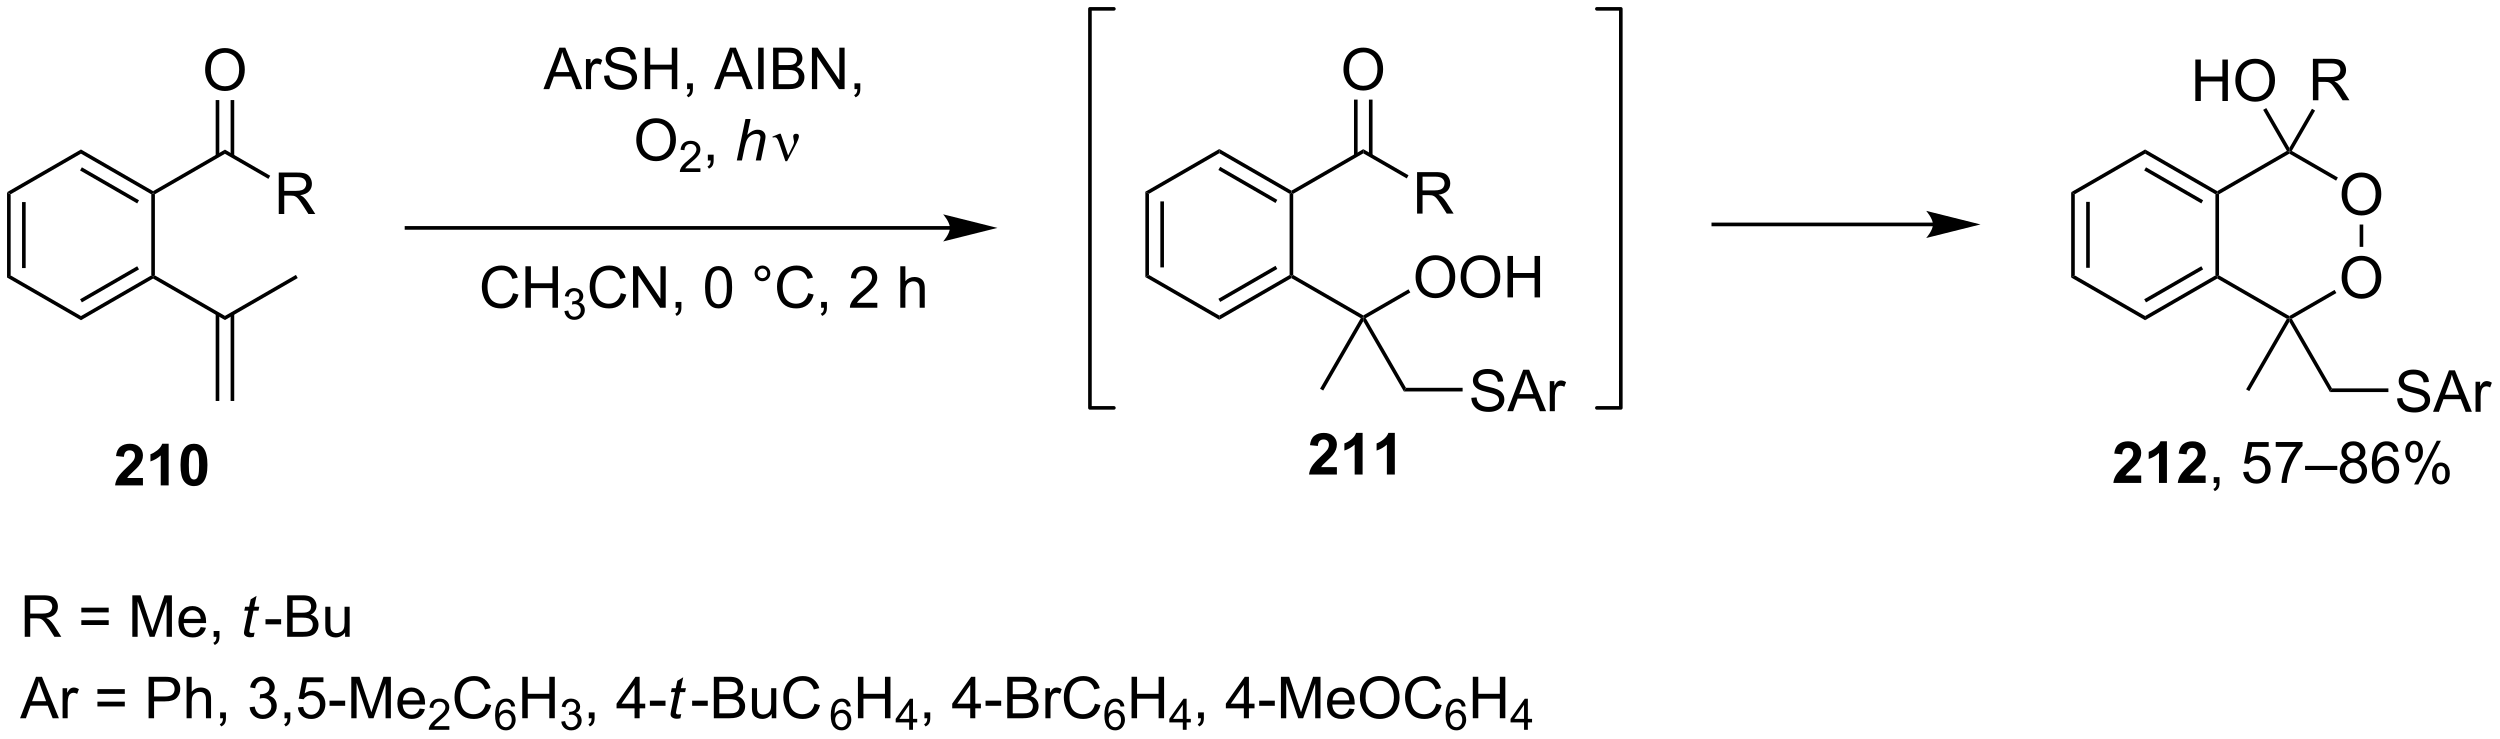 <?xml version="1.0" encoding="UTF-8"?>
<!DOCTYPE svg PUBLIC '-//W3C//DTD SVG 1.0//EN'
          'http://www.w3.org/TR/2001/REC-SVG-20010904/DTD/svg10.dtd'>
<svg stroke-dasharray="none" shape-rendering="auto" xmlns="http://www.w3.org/2000/svg" font-family="'Dialog'" text-rendering="auto" width="947" fill-opacity="1" color-interpolation="auto" color-rendering="auto" preserveAspectRatio="xMidYMid meet" font-size="12px" viewBox="0 0 947 280" fill="black" xmlns:xlink="http://www.w3.org/1999/xlink" stroke="black" image-rendering="auto" stroke-miterlimit="10" stroke-linecap="square" stroke-linejoin="miter" font-style="normal" stroke-width="1" height="280" stroke-dashoffset="0" font-weight="normal" stroke-opacity="1"
><!--Generated by the Batik Graphics2D SVG Generator--><defs id="genericDefs"
  /><g
  ><defs id="defs1"
    ><clipPath clipPathUnits="userSpaceOnUse" id="clipPath1"
      ><path d="M0.646 0.646 L355.605 0.646 L355.605 105.393 L0.646 105.393 L0.646 0.646 Z"
      /></clipPath
      ><clipPath clipPathUnits="userSpaceOnUse" id="clipPath2"
      ><path d="M-0.972 34.079 L-0.972 135.914 L344.118 135.914 L344.118 34.079 Z"
      /></clipPath
    ></defs
    ><g transform="scale(2.667,2.667) translate(-0.646,-0.646) matrix(1.029,0,0,1.029,1.646,-34.408)"
    ><path d="M0 60.615 L0.5 60.904 L0.5 72.115 L0 72.404 ZM2.07 61.955 L2.07 71.065 L2.57 71.065 L2.57 61.955 Z" stroke="none" clip-path="url(#clipPath2)"
    /></g
    ><g transform="matrix(2.743,0,0,2.743,2.667,-93.477)"
    ><path d="M0 72.404 L0.5 72.115 L10.209 77.721 L10.209 78.298 Z" stroke="none" clip-path="url(#clipPath2)"
    /></g
    ><g transform="matrix(2.743,0,0,2.743,2.667,-93.477)"
    ><path d="M10.209 78.298 L10.209 77.721 L19.919 72.115 L20.169 72.26 L20.169 72.548 ZM10.334 75.836 L18.224 71.281 L17.974 70.848 L10.084 75.403 Z" stroke="none" clip-path="url(#clipPath2)"
    /></g
    ><g transform="matrix(2.743,0,0,2.743,2.667,-93.477)"
    ><path d="M20.419 72.115 L20.169 72.26 L19.919 72.115 L19.919 60.904 L20.169 60.76 L20.419 60.904 Z" stroke="none" clip-path="url(#clipPath2)"
    /></g
    ><g transform="matrix(2.743,0,0,2.743,2.667,-93.477)"
    ><path d="M20.169 60.471 L20.169 60.76 L19.919 60.904 L10.209 55.298 L10.209 54.721 ZM18.224 61.738 L10.334 57.183 L10.084 57.616 L17.974 62.171 Z" stroke="none" clip-path="url(#clipPath2)"
    /></g
    ><g transform="matrix(2.743,0,0,2.743,2.667,-93.477)"
    ><path d="M10.209 54.721 L10.209 55.298 L0.5 60.904 L0 60.615 Z" stroke="none" clip-path="url(#clipPath2)"
    /></g
    ><g transform="matrix(2.743,0,0,2.743,2.667,-93.477)"
    ><path d="M20.419 60.904 L20.169 60.76 L20.169 60.471 L30.093 54.741 L30.093 55.318 Z" stroke="none" clip-path="url(#clipPath2)"
    /></g
    ><g transform="matrix(2.743,0,0,2.743,2.667,-93.477)"
    ><path d="M37.523 63.635 L37.523 57.908 L40.062 57.908 Q40.828 57.908 41.226 58.062 Q41.625 58.215 41.862 58.606 Q42.101 58.997 42.101 59.471 Q42.101 60.08 41.706 60.499 Q41.312 60.916 40.487 61.028 Q40.789 61.174 40.945 61.314 Q41.276 61.619 41.573 62.075 L42.57 63.635 L41.617 63.635 L40.859 62.442 Q40.526 61.926 40.31 61.653 Q40.096 61.38 39.927 61.27 Q39.758 61.161 39.581 61.119 Q39.453 61.09 39.159 61.09 L38.281 61.09 L38.281 63.635 L37.523 63.635 ZM38.281 60.434 L39.909 60.434 Q40.429 60.434 40.721 60.327 Q41.015 60.221 41.166 59.984 Q41.32 59.747 41.32 59.471 Q41.32 59.064 41.023 58.804 Q40.729 58.541 40.093 58.541 L38.281 58.541 L38.281 60.434 Z" stroke="none" clip-path="url(#clipPath2)"
    /></g
    ><g transform="matrix(2.743,0,0,2.743,2.667,-93.477)"
    ><path d="M30.093 55.318 L30.093 54.741 L36.343 58.349 L36.093 58.782 Z" stroke="none" clip-path="url(#clipPath2)"
    /></g
    ><g transform="matrix(2.743,0,0,2.743,2.667,-93.477)"
    ><path d="M27.356 43.755 Q27.356 42.328 28.122 41.524 Q28.888 40.717 30.099 40.717 Q30.89 40.717 31.526 41.097 Q32.164 41.474 32.497 42.151 Q32.833 42.828 32.833 43.688 Q32.833 44.56 32.481 45.248 Q32.13 45.935 31.484 46.289 Q30.841 46.644 30.093 46.644 Q29.286 46.644 28.648 46.253 Q28.013 45.86 27.684 45.185 Q27.356 44.508 27.356 43.755 ZM28.138 43.766 Q28.138 44.802 28.692 45.399 Q29.25 45.992 30.091 45.992 Q30.945 45.992 31.497 45.391 Q32.052 44.789 32.052 43.685 Q32.052 42.985 31.815 42.464 Q31.578 41.943 31.122 41.657 Q30.669 41.367 30.101 41.367 Q29.296 41.367 28.716 41.922 Q28.138 42.474 28.138 43.766 Z" stroke="none" clip-path="url(#clipPath2)"
    /></g
    ><g transform="matrix(2.743,0,0,2.743,2.667,-93.477)"
    ><path d="M31.375 55.625 L31.375 47.896 L30.875 47.896 L30.875 55.625 ZM29.312 55.625 L29.312 47.896 L28.812 47.896 L28.812 55.625 Z" stroke="none" clip-path="url(#clipPath2)"
    /></g
    ><g transform="matrix(2.743,0,0,2.743,2.667,-93.477)"
    ><path d="M20.169 72.548 L20.169 72.26 L20.419 72.115 L30.093 77.701 L30.093 78.278 Z" stroke="none" clip-path="url(#clipPath2)"
    /></g
    ><g transform="matrix(2.743,0,0,2.743,2.667,-93.477)"
    ><path d="M30.093 78.278 L30.093 77.701 L39.893 72.043 L40.143 72.476 Z" stroke="none" clip-path="url(#clipPath2)"
    /></g
    ><g transform="matrix(2.743,0,0,2.743,2.667,-93.477)"
    ><path d="M28.812 77.394 L28.812 89.45 L29.312 89.45 L29.312 77.394 ZM30.875 77.394 L30.875 89.45 L31.375 89.45 L31.375 77.394 Z" stroke="none" clip-path="url(#clipPath2)"
    /></g
    ><g transform="matrix(2.743,0,0,2.743,2.667,-93.477)"
    ><path d="M130.207 65.301 L55.166 65.301 L54.916 65.301 L54.916 65.801 L55.166 65.801 L130.207 65.801 L130.457 65.801 L130.457 65.301 L130.207 65.301 ZM136.772 65.551 L129.272 63.676 C129.272 63.676 130.207 64.731 130.207 65.551 C130.207 66.372 129.272 67.426 129.272 67.426 Z" stroke="none" clip-path="url(#clipPath2)"
    /></g
    ><g transform="matrix(2.743,0,0,2.743,2.667,-93.477)"
    ><path d="M74.075 46.385 L76.276 40.658 L77.093 40.658 L79.437 46.385 L78.573 46.385 L77.906 44.65 L75.51 44.65 L74.882 46.385 L74.075 46.385 ZM75.729 44.033 L77.671 44.033 L77.073 42.447 Q76.799 41.723 76.666 41.26 Q76.557 41.809 76.359 42.353 L75.729 44.033 ZM79.945 46.385 L79.945 42.236 L80.578 42.236 L80.578 42.864 Q80.82 42.424 81.023 42.283 Q81.229 42.142 81.476 42.142 Q81.83 42.142 82.198 42.369 L81.955 43.02 Q81.698 42.869 81.44 42.869 Q81.211 42.869 81.026 43.007 Q80.843 43.145 80.765 43.392 Q80.648 43.767 80.648 44.213 L80.648 46.385 L79.945 46.385 ZM82.448 44.544 L83.164 44.481 Q83.213 44.911 83.398 45.187 Q83.586 45.463 83.976 45.632 Q84.367 45.801 84.854 45.801 Q85.289 45.801 85.62 45.674 Q85.953 45.544 86.114 45.32 Q86.276 45.096 86.276 44.83 Q86.276 44.559 86.12 44.359 Q85.963 44.158 85.604 44.02 Q85.375 43.932 84.586 43.742 Q83.796 43.551 83.479 43.385 Q83.07 43.169 82.867 42.851 Q82.666 42.533 82.666 42.137 Q82.666 41.705 82.911 41.327 Q83.159 40.95 83.63 40.755 Q84.104 40.559 84.682 40.559 Q85.32 40.559 85.804 40.765 Q86.291 40.971 86.552 41.369 Q86.815 41.767 86.836 42.27 L86.109 42.325 Q86.049 41.783 85.711 41.507 Q85.375 41.228 84.713 41.228 Q84.026 41.228 83.711 41.481 Q83.398 41.731 83.398 42.088 Q83.398 42.395 83.62 42.596 Q83.838 42.794 84.763 43.005 Q85.687 43.213 86.031 43.369 Q86.531 43.598 86.768 43.952 Q87.007 44.307 87.007 44.767 Q87.007 45.223 86.745 45.63 Q86.484 46.033 85.992 46.26 Q85.502 46.484 84.89 46.484 Q84.112 46.484 83.586 46.257 Q83.062 46.028 82.763 45.575 Q82.463 45.119 82.448 44.544 ZM88.065 46.385 L88.065 40.658 L88.823 40.658 L88.823 43.01 L91.799 43.01 L91.799 40.658 L92.557 40.658 L92.557 46.385 L91.799 46.385 L91.799 43.684 L88.823 43.684 L88.823 46.385 L88.065 46.385 ZM93.912 46.385 L93.912 45.583 L94.715 45.583 L94.715 46.385 Q94.715 46.827 94.558 47.098 Q94.402 47.369 94.061 47.517 L93.865 47.218 Q94.09 47.119 94.194 46.929 Q94.3 46.742 94.311 46.385 L93.912 46.385 ZM97.634 46.385 L99.834 40.658 L100.652 40.658 L102.996 46.385 L102.131 46.385 L101.465 44.65 L99.069 44.65 L98.441 46.385 L97.634 46.385 ZM99.287 44.033 L101.23 44.033 L100.631 42.447 Q100.358 41.723 100.225 41.26 Q100.115 41.809 99.918 42.353 L99.287 44.033 ZM103.73 46.385 L103.73 40.658 L104.488 40.658 L104.488 46.385 L103.73 46.385 ZM105.791 46.385 L105.791 40.658 L107.94 40.658 Q108.596 40.658 108.992 40.833 Q109.39 41.005 109.614 41.367 Q109.838 41.728 109.838 42.122 Q109.838 42.489 109.638 42.814 Q109.44 43.137 109.039 43.338 Q109.557 43.489 109.836 43.856 Q110.117 44.223 110.117 44.723 Q110.117 45.127 109.945 45.473 Q109.776 45.817 109.526 46.005 Q109.276 46.192 108.898 46.288 Q108.523 46.385 107.976 46.385 L105.791 46.385 ZM106.549 43.064 L107.789 43.064 Q108.291 43.064 108.51 42.997 Q108.799 42.911 108.945 42.713 Q109.093 42.512 109.093 42.213 Q109.093 41.926 108.955 41.71 Q108.82 41.494 108.565 41.413 Q108.312 41.333 107.695 41.333 L106.549 41.333 L106.549 43.064 ZM106.549 45.708 L107.976 45.708 Q108.343 45.708 108.492 45.682 Q108.752 45.635 108.927 45.525 Q109.104 45.416 109.216 45.208 Q109.33 44.997 109.33 44.723 Q109.33 44.403 109.166 44.169 Q109.002 43.932 108.711 43.835 Q108.421 43.739 107.875 43.739 L106.549 43.739 L106.549 45.708 ZM111.151 46.385 L111.151 40.658 L111.929 40.658 L114.937 45.153 L114.937 40.658 L115.664 40.658 L115.664 46.385 L114.885 46.385 L111.877 41.885 L111.877 46.385 L111.151 46.385 ZM117.03 46.385 L117.03 45.583 L117.832 45.583 L117.832 46.385 Q117.832 46.827 117.675 47.098 Q117.519 47.369 117.178 47.517 L116.983 47.218 Q117.207 47.119 117.311 46.929 Q117.418 46.742 117.428 46.385 L117.03 46.385 Z" stroke="none" clip-path="url(#clipPath2)"
    /></g
    ><g transform="matrix(2.743,0,0,2.743,2.667,-93.477)"
    ><path d="M86.895 53.446 Q86.895 52.019 87.661 51.214 Q88.427 50.407 89.638 50.407 Q90.429 50.407 91.065 50.787 Q91.703 51.164 92.036 51.842 Q92.372 52.519 92.372 53.378 Q92.372 54.25 92.02 54.938 Q91.669 55.625 91.023 55.98 Q90.38 56.334 89.632 56.334 Q88.825 56.334 88.187 55.943 Q87.552 55.55 87.224 54.875 Q86.895 54.198 86.895 53.446 ZM87.677 53.456 Q87.677 54.492 88.231 55.089 Q88.789 55.683 89.63 55.683 Q90.484 55.683 91.036 55.081 Q91.591 54.48 91.591 53.375 Q91.591 52.675 91.354 52.154 Q91.117 51.633 90.661 51.347 Q90.208 51.058 89.64 51.058 Q88.835 51.058 88.255 51.612 Q87.677 52.164 87.677 53.456 Z" stroke="none" clip-path="url(#clipPath2)"
    /></g
    ><g transform="matrix(2.743,0,0,2.743,2.667,-93.477)"
    ><path d="M95.751 57.327 L95.751 57.835 L92.912 57.835 Q92.906 57.643 92.974 57.468 Q93.082 57.178 93.32 56.897 Q93.56 56.616 94.011 56.247 Q94.71 55.673 94.957 55.337 Q95.203 55.001 95.203 54.702 Q95.203 54.389 94.978 54.175 Q94.755 53.958 94.394 53.958 Q94.013 53.958 93.785 54.186 Q93.556 54.415 93.554 54.819 L93.011 54.764 Q93.068 54.157 93.431 53.841 Q93.794 53.522 94.406 53.522 Q95.025 53.522 95.384 53.866 Q95.746 54.208 95.746 54.714 Q95.746 54.971 95.64 55.221 Q95.535 55.469 95.289 55.745 Q95.044 56.02 94.476 56.501 Q94.001 56.899 93.867 57.042 Q93.732 57.184 93.644 57.327 L95.751 57.327 Z" stroke="none" clip-path="url(#clipPath2)"
    /></g
    ><g transform="matrix(2.743,0,0,2.743,2.667,-93.477)"
    ><path d="M96.778 56.235 L96.778 55.433 L97.58 55.433 L97.58 56.235 Q97.58 56.677 97.424 56.948 Q97.267 57.219 96.926 57.367 L96.731 57.068 Q96.955 56.969 97.059 56.779 Q97.166 56.592 97.176 56.235 L96.778 56.235 Z" stroke="none" clip-path="url(#clipPath2)"
    /></g
    ><g transform="matrix(2.743,0,0,2.743,2.667,-93.477)"
    ><path d="M100.778 56.235 L101.973 50.508 L102.681 50.508 L102.223 52.706 Q102.619 52.323 102.957 52.159 Q103.299 51.992 103.658 51.992 Q104.174 51.992 104.457 52.263 Q104.744 52.534 104.744 52.98 Q104.744 53.198 104.619 53.784 L104.106 56.235 L103.4 56.235 L103.926 53.722 Q104.041 53.175 104.041 53.034 Q104.041 52.831 103.9 52.703 Q103.76 52.573 103.494 52.573 Q103.111 52.573 102.762 52.776 Q102.416 52.977 102.218 53.326 Q102.02 53.675 101.856 54.453 L101.486 56.235 L100.778 56.235 Z" stroke="none" clip-path="url(#clipPath2)"
    /></g
    ><g transform="matrix(2.743,0,0,2.743,2.667,-93.477)"
    ><path d="M107.487 56.344 L106.622 53.782 Q106.536 53.526 106.395 53.282 Q106.255 53.034 106.01 53.034 Q105.893 53.034 105.749 53.086 L105.695 52.948 L106.669 52.55 L106.841 52.55 L107.869 55.555 L108.505 54.253 Q108.682 53.901 108.682 53.703 Q108.682 53.542 108.614 53.253 Q108.565 53.042 108.565 52.938 Q108.565 52.55 108.981 52.55 Q109.354 52.55 109.354 52.901 Q109.354 53.25 108.838 54.23 L107.721 56.344 L107.487 56.344 Z" stroke="none" clip-path="url(#clipPath2)"
    /></g
    ><g transform="matrix(2.743,0,0,2.743,2.667,-93.477)"
    ><path d="M69.872 74.564 L70.63 74.754 Q70.393 75.689 69.773 76.182 Q69.153 76.671 68.26 76.671 Q67.333 76.671 66.752 76.293 Q66.174 75.916 65.87 75.202 Q65.567 74.486 65.567 73.666 Q65.567 72.77 65.909 72.106 Q66.252 71.439 66.882 71.093 Q67.513 70.747 68.271 70.747 Q69.13 70.747 69.716 71.184 Q70.302 71.622 70.534 72.416 L69.786 72.59 Q69.588 71.965 69.208 71.682 Q68.831 71.395 68.255 71.395 Q67.596 71.395 67.151 71.713 Q66.708 72.028 66.528 72.562 Q66.349 73.096 66.349 73.661 Q66.349 74.392 66.562 74.937 Q66.776 75.481 67.224 75.752 Q67.674 76.02 68.198 76.02 Q68.833 76.02 69.273 75.653 Q69.716 75.286 69.872 74.564 ZM71.587 76.572 L71.587 70.846 L72.345 70.846 L72.345 73.197 L75.321 73.197 L75.321 70.846 L76.079 70.846 L76.079 76.572 L75.321 76.572 L75.321 73.872 L72.345 73.872 L72.345 76.572 L71.587 76.572 Z" stroke="none" clip-path="url(#clipPath2)"
    /></g
    ><g transform="matrix(2.743,0,0,2.743,2.667,-93.477)"
    ><path d="M76.976 77.037 L77.503 76.967 Q77.595 77.416 77.812 77.614 Q78.03 77.811 78.345 77.811 Q78.716 77.811 78.972 77.553 Q79.23 77.295 79.23 76.914 Q79.23 76.551 78.991 76.317 Q78.755 76.08 78.388 76.08 Q78.239 76.08 78.017 76.139 L78.075 75.676 Q78.128 75.682 78.159 75.682 Q78.497 75.682 78.767 75.506 Q79.036 75.33 79.036 74.963 Q79.036 74.674 78.839 74.485 Q78.644 74.293 78.333 74.293 Q78.025 74.293 77.819 74.487 Q77.614 74.68 77.556 75.067 L77.028 74.973 Q77.126 74.442 77.468 74.151 Q77.812 73.86 78.321 73.86 Q78.673 73.86 78.968 74.01 Q79.265 74.16 79.421 74.422 Q79.577 74.682 79.577 74.975 Q79.577 75.254 79.427 75.483 Q79.278 75.711 78.985 75.846 Q79.366 75.934 79.577 76.211 Q79.788 76.487 79.788 76.903 Q79.788 77.465 79.378 77.858 Q78.968 78.248 78.341 78.248 Q77.776 78.248 77.401 77.912 Q77.028 77.575 76.976 77.037 Z" stroke="none" clip-path="url(#clipPath2)"
    /></g
    ><g transform="matrix(2.743,0,0,2.743,2.667,-93.477)"
    ><path d="M84.764 74.564 L85.522 74.754 Q85.285 75.689 84.665 76.182 Q84.045 76.671 83.152 76.671 Q82.225 76.671 81.644 76.293 Q81.066 75.916 80.761 75.202 Q80.459 74.486 80.459 73.666 Q80.459 72.77 80.8 72.106 Q81.144 71.439 81.774 71.093 Q82.404 70.747 83.162 70.747 Q84.022 70.747 84.608 71.184 Q85.193 71.622 85.425 72.416 L84.678 72.59 Q84.48 71.965 84.1 71.682 Q83.722 71.395 83.147 71.395 Q82.488 71.395 82.042 71.713 Q81.6 72.028 81.42 72.562 Q81.24 73.096 81.24 73.661 Q81.24 74.392 81.454 74.937 Q81.667 75.481 82.115 75.752 Q82.566 76.02 83.089 76.02 Q83.725 76.02 84.165 75.653 Q84.608 75.286 84.764 74.564 ZM86.447 76.572 L86.447 70.846 L87.226 70.846 L90.234 75.34 L90.234 70.846 L90.96 70.846 L90.96 76.572 L90.182 76.572 L87.174 72.072 L87.174 76.572 L86.447 76.572 ZM92.326 76.572 L92.326 75.77 L93.128 75.77 L93.128 76.572 Q93.128 77.015 92.972 77.286 Q92.816 77.557 92.475 77.705 L92.279 77.406 Q92.503 77.307 92.608 77.117 Q92.714 76.929 92.725 76.572 L92.326 76.572 ZM96.394 73.747 Q96.394 72.731 96.602 72.114 Q96.811 71.494 97.222 71.158 Q97.636 70.822 98.261 70.822 Q98.722 70.822 99.068 71.007 Q99.417 71.192 99.644 71.543 Q99.871 71.892 99.998 72.395 Q100.128 72.895 100.128 73.747 Q100.128 74.754 99.92 75.374 Q99.714 75.994 99.3 76.333 Q98.889 76.671 98.261 76.671 Q97.433 76.671 96.959 76.075 Q96.394 75.361 96.394 73.747 ZM97.115 73.747 Q97.115 75.158 97.446 75.624 Q97.777 76.09 98.261 76.09 Q98.746 76.09 99.074 75.622 Q99.404 75.153 99.404 73.747 Q99.404 72.333 99.074 71.869 Q98.746 71.403 98.253 71.403 Q97.769 71.403 97.48 71.814 Q97.115 72.338 97.115 73.747 ZM103.233 71.83 Q103.233 71.379 103.55 71.064 Q103.871 70.747 104.316 70.747 Q104.769 70.747 105.084 71.064 Q105.402 71.379 105.402 71.83 Q105.402 72.278 105.081 72.598 Q104.764 72.916 104.316 72.916 Q103.871 72.916 103.55 72.601 Q103.233 72.283 103.233 71.83 ZM103.66 71.83 Q103.66 72.103 103.852 72.296 Q104.045 72.489 104.318 72.489 Q104.589 72.489 104.782 72.296 Q104.975 72.103 104.975 71.83 Q104.975 71.557 104.782 71.364 Q104.589 71.168 104.318 71.168 Q104.045 71.168 103.852 71.364 Q103.66 71.557 103.66 71.83 ZM110.635 74.564 L111.393 74.754 Q111.156 75.689 110.536 76.182 Q109.916 76.671 109.023 76.671 Q108.096 76.671 107.515 76.293 Q106.937 75.916 106.632 75.202 Q106.33 74.486 106.33 73.666 Q106.33 72.77 106.671 72.106 Q107.015 71.439 107.645 71.093 Q108.275 70.747 109.033 70.747 Q109.893 70.747 110.479 71.184 Q111.064 71.622 111.296 72.416 L110.549 72.59 Q110.351 71.965 109.971 71.682 Q109.593 71.395 109.018 71.395 Q108.359 71.395 107.913 71.713 Q107.471 72.028 107.291 72.562 Q107.111 73.096 107.111 73.661 Q107.111 74.392 107.325 74.937 Q107.538 75.481 107.986 75.752 Q108.437 76.02 108.96 76.02 Q109.596 76.02 110.036 75.653 Q110.479 75.286 110.635 74.564 ZM112.42 76.572 L112.42 75.77 L113.222 75.77 L113.222 76.572 Q113.222 77.015 113.066 77.286 Q112.91 77.557 112.568 77.705 L112.373 77.406 Q112.597 77.307 112.701 77.117 Q112.808 76.929 112.818 76.572 L112.42 76.572 ZM120.183 75.895 L120.183 76.572 L116.397 76.572 Q116.389 76.317 116.48 76.083 Q116.623 75.697 116.941 75.322 Q117.261 74.947 117.863 74.455 Q118.795 73.689 119.123 73.242 Q119.451 72.793 119.451 72.395 Q119.451 71.978 119.152 71.692 Q118.855 71.403 118.373 71.403 Q117.865 71.403 117.561 71.708 Q117.256 72.012 117.253 72.551 L116.529 72.478 Q116.605 71.668 117.089 71.247 Q117.574 70.822 118.389 70.822 Q119.214 70.822 119.693 71.281 Q120.175 71.736 120.175 72.411 Q120.175 72.754 120.035 73.088 Q119.894 73.418 119.566 73.786 Q119.24 74.153 118.483 74.793 Q117.85 75.325 117.67 75.515 Q117.49 75.705 117.373 75.895 L120.183 75.895 ZM123.355 76.572 L123.355 70.846 L124.058 70.846 L124.058 72.9 Q124.55 72.33 125.3 72.33 Q125.761 72.33 126.1 72.512 Q126.441 72.692 126.587 73.012 Q126.733 73.333 126.733 73.942 L126.733 76.572 L126.029 76.572 L126.029 73.942 Q126.029 73.416 125.8 73.176 Q125.574 72.934 125.154 72.934 Q124.842 72.934 124.566 73.098 Q124.292 73.26 124.175 73.538 Q124.058 73.814 124.058 74.301 L124.058 76.572 L123.355 76.572 Z" stroke="none" clip-path="url(#clipPath2)"
    /></g
    ><g transform="matrix(2.743,0,0,2.743,2.667,-93.477)"
    ><path d="M157.198 60.553 L157.698 60.842 L157.698 72.053 L157.198 72.342 ZM159.268 61.892 L159.268 71.002 L159.768 71.002 L159.768 61.892 Z" stroke="none" clip-path="url(#clipPath2)"
    /></g
    ><g transform="matrix(2.743,0,0,2.743,2.667,-93.477)"
    ><path d="M157.198 72.342 L157.698 72.053 L167.408 77.659 L167.408 78.236 Z" stroke="none" clip-path="url(#clipPath2)"
    /></g
    ><g transform="matrix(2.743,0,0,2.743,2.667,-93.477)"
    ><path d="M167.408 78.236 L167.408 77.659 L177.117 72.053 L177.367 72.197 L177.367 72.486 ZM167.533 75.773 L175.422 71.219 L175.172 70.786 L167.283 75.341 Z" stroke="none" clip-path="url(#clipPath2)"
    /></g
    ><g transform="matrix(2.743,0,0,2.743,2.667,-93.477)"
    ><path d="M177.617 72.053 L177.367 72.197 L177.117 72.053 L177.117 60.842 L177.367 60.697 L177.617 60.842 Z" stroke="none" clip-path="url(#clipPath2)"
    /></g
    ><g transform="matrix(2.743,0,0,2.743,2.667,-93.477)"
    ><path d="M177.367 60.408 L177.367 60.697 L177.117 60.842 L167.408 55.236 L167.408 54.658 ZM175.422 61.676 L167.533 57.121 L167.283 57.554 L175.172 62.109 Z" stroke="none" clip-path="url(#clipPath2)"
    /></g
    ><g transform="matrix(2.743,0,0,2.743,2.667,-93.477)"
    ><path d="M167.408 54.658 L167.408 55.236 L157.698 60.842 L157.198 60.553 Z" stroke="none" clip-path="url(#clipPath2)"
    /></g
    ><g transform="matrix(2.743,0,0,2.743,2.667,-93.477)"
    ><path d="M177.617 60.842 L177.367 60.697 L177.367 60.408 L187.292 54.678 L187.292 55.256 Z" stroke="none" clip-path="url(#clipPath2)"
    /></g
    ><g transform="matrix(2.743,0,0,2.743,2.667,-93.477)"
    ><path d="M194.722 63.572 L194.722 57.846 L197.261 57.846 Q198.026 57.846 198.425 57.999 Q198.823 58.153 199.06 58.544 Q199.3 58.934 199.3 59.408 Q199.3 60.017 198.904 60.437 Q198.511 60.853 197.685 60.965 Q197.987 61.111 198.143 61.252 Q198.474 61.557 198.771 62.012 L199.768 63.572 L198.815 63.572 L198.058 62.38 Q197.724 61.864 197.508 61.59 Q197.294 61.317 197.125 61.208 Q196.956 61.098 196.779 61.057 Q196.651 61.028 196.357 61.028 L195.479 61.028 L195.479 63.572 L194.722 63.572 ZM195.479 60.372 L197.107 60.372 Q197.628 60.372 197.919 60.265 Q198.214 60.158 198.365 59.921 Q198.518 59.684 198.518 59.408 Q198.518 59.002 198.222 58.742 Q197.927 58.478 197.292 58.478 L195.479 58.478 L195.479 60.372 Z" stroke="none" clip-path="url(#clipPath2)"
    /></g
    ><g transform="matrix(2.743,0,0,2.743,2.667,-93.477)"
    ><path d="M187.292 55.256 L187.292 54.678 L193.541 58.287 L193.291 58.72 Z" stroke="none" clip-path="url(#clipPath2)"
    /></g
    ><g transform="matrix(2.743,0,0,2.743,2.667,-93.477)"
    ><path d="M184.555 43.693 Q184.555 42.266 185.32 41.461 Q186.086 40.654 187.297 40.654 Q188.089 40.654 188.724 41.034 Q189.362 41.412 189.695 42.089 Q190.031 42.766 190.031 43.625 Q190.031 44.498 189.68 45.185 Q189.328 45.873 188.682 46.227 Q188.039 46.581 187.292 46.581 Q186.484 46.581 185.846 46.19 Q185.211 45.797 184.883 45.123 Q184.555 44.446 184.555 43.693 ZM185.336 43.703 Q185.336 44.74 185.891 45.336 Q186.448 45.93 187.289 45.93 Q188.143 45.93 188.695 45.328 Q189.25 44.727 189.25 43.623 Q189.25 42.922 189.013 42.401 Q188.776 41.88 188.32 41.594 Q187.867 41.305 187.299 41.305 Q186.495 41.305 185.914 41.86 Q185.336 42.412 185.336 43.703 Z" stroke="none" clip-path="url(#clipPath2)"
    /></g
    ><g transform="matrix(2.743,0,0,2.743,2.667,-93.477)"
    ><path d="M188.573 55.563 L188.573 47.834 L188.073 47.834 L188.073 55.563 ZM186.51 55.563 L186.51 47.834 L186.01 47.834 L186.01 55.563 Z" stroke="none" clip-path="url(#clipPath2)"
    /></g
    ><g transform="matrix(2.743,0,0,2.743,2.667,-93.477)"
    ><path d="M177.367 72.486 L177.367 72.197 L177.617 72.053 L187.292 77.639 L187.292 77.927 L186.95 78.019 Z" stroke="none" clip-path="url(#clipPath2)"
    /></g
    ><g transform="matrix(2.743,0,0,2.743,2.667,-93.477)"
    ><path d="M186.95 78.019 L187.292 77.927 L187.292 78.427 L181.758 88.011 L181.325 87.761 Z" stroke="none" clip-path="url(#clipPath2)"
    /></g
    ><g transform="matrix(2.743,0,0,2.743,2.667,-93.477)"
    ><path d="M194.514 72.363 Q194.514 70.936 195.28 70.131 Q196.045 69.324 197.256 69.324 Q198.048 69.324 198.683 69.704 Q199.321 70.082 199.655 70.759 Q199.991 71.436 199.991 72.295 Q199.991 73.168 199.639 73.855 Q199.287 74.543 198.642 74.897 Q197.998 75.251 197.251 75.251 Q196.444 75.251 195.806 74.861 Q195.17 74.467 194.842 73.793 Q194.514 73.116 194.514 72.363 ZM195.295 72.374 Q195.295 73.41 195.85 74.006 Q196.407 74.6 197.248 74.6 Q198.103 74.6 198.655 73.999 Q199.209 73.397 199.209 72.293 Q199.209 71.592 198.972 71.072 Q198.735 70.551 198.28 70.264 Q197.827 69.975 197.259 69.975 Q196.454 69.975 195.873 70.53 Q195.295 71.082 195.295 72.374 ZM200.737 72.363 Q200.737 70.936 201.502 70.131 Q202.268 69.324 203.479 69.324 Q204.27 69.324 204.906 69.704 Q205.544 70.082 205.877 70.759 Q206.213 71.436 206.213 72.295 Q206.213 73.168 205.862 73.855 Q205.51 74.543 204.864 74.897 Q204.221 75.251 203.474 75.251 Q202.666 75.251 202.028 74.861 Q201.393 74.467 201.065 73.793 Q200.737 73.116 200.737 72.363 ZM201.518 72.374 Q201.518 73.41 202.073 74.006 Q202.63 74.6 203.471 74.6 Q204.325 74.6 204.877 73.999 Q205.432 73.397 205.432 72.293 Q205.432 71.592 205.195 71.072 Q204.958 70.551 204.502 70.264 Q204.049 69.975 203.482 69.975 Q202.677 69.975 202.096 70.53 Q201.518 71.082 201.518 72.374 ZM207.212 75.152 L207.212 69.426 L207.97 69.426 L207.97 71.777 L210.946 71.777 L210.946 69.426 L211.704 69.426 L211.704 75.152 L210.946 75.152 L210.946 72.452 L207.97 72.452 L207.97 75.152 L207.212 75.152 Z" stroke="none" clip-path="url(#clipPath2)"
    /></g
    ><g transform="matrix(2.743,0,0,2.743,2.667,-93.477)"
    ><path d="M187.633 78.019 L187.292 77.927 L187.292 77.639 L193.539 74.032 L193.789 74.465 Z" stroke="none" clip-path="url(#clipPath2)"
    /></g
    ><g transform="matrix(2.743,0,0,2.743,2.667,-93.477)"
    ><path d="M187.292 78.427 L187.292 77.927 L187.633 78.019 L193.186 87.636 L192.897 88.136 Z" stroke="none" clip-path="url(#clipPath2)"
    /></g
    ><g transform="matrix(2.743,0,0,2.743,2.667,-93.477)"
    ><path d="M202.214 89.02 L202.93 88.958 Q202.979 89.388 203.164 89.664 Q203.352 89.94 203.742 90.109 Q204.133 90.278 204.62 90.278 Q205.055 90.278 205.386 90.151 Q205.719 90.02 205.88 89.796 Q206.042 89.572 206.042 89.307 Q206.042 89.036 205.886 88.835 Q205.729 88.635 205.37 88.497 Q205.141 88.408 204.352 88.218 Q203.562 88.028 203.245 87.862 Q202.836 87.645 202.633 87.328 Q202.432 87.01 202.432 86.614 Q202.432 86.182 202.677 85.804 Q202.924 85.427 203.396 85.231 Q203.87 85.036 204.448 85.036 Q205.086 85.036 205.57 85.242 Q206.057 85.447 206.318 85.846 Q206.581 86.244 206.602 86.747 L205.875 86.802 Q205.815 86.26 205.477 85.984 Q205.141 85.705 204.479 85.705 Q203.792 85.705 203.477 85.958 Q203.164 86.208 203.164 86.565 Q203.164 86.872 203.386 87.072 Q203.604 87.27 204.529 87.481 Q205.453 87.69 205.797 87.846 Q206.297 88.075 206.534 88.429 Q206.774 88.783 206.774 89.244 Q206.774 89.7 206.511 90.106 Q206.25 90.51 205.758 90.737 Q205.268 90.96 204.656 90.96 Q203.878 90.96 203.352 90.734 Q202.828 90.505 202.529 90.052 Q202.229 89.596 202.214 89.02 ZM207.177 90.862 L209.378 85.135 L210.195 85.135 L212.539 90.862 L211.674 90.862 L211.008 89.127 L208.612 89.127 L207.984 90.862 L207.177 90.862 ZM208.831 88.51 L210.774 88.51 L210.174 86.924 Q209.901 86.2 209.768 85.737 Q209.659 86.286 209.461 86.83 L208.831 88.51 ZM213.047 90.862 L213.047 86.713 L213.68 86.713 L213.68 87.341 Q213.922 86.901 214.125 86.76 Q214.331 86.619 214.578 86.619 Q214.932 86.619 215.299 86.846 L215.057 87.497 Q214.799 87.346 214.542 87.346 Q214.312 87.346 214.128 87.484 Q213.945 87.622 213.867 87.869 Q213.75 88.244 213.75 88.69 L213.75 90.862 L213.047 90.862 Z" stroke="none" clip-path="url(#clipPath2)"
    /></g
    ><g transform="matrix(2.743,0,0,2.743,2.667,-93.477)"
    ><path d="M192.897 88.136 L193.186 87.636 L201.011 87.636 L201.011 88.136 Z" stroke="none" clip-path="url(#clipPath2)"
    /></g
    ><g stroke-width="0.5" transform="matrix(2.743,0,0,2.743,2.667,-93.477)" stroke-linejoin="round" stroke-linecap="round"
    ><path fill="none" d="M219.551 90.406 L222.858 90.406 L222.858 35.301 L219.551 35.301" clip-path="url(#clipPath2)"
    /></g
    ><g stroke-width="0.5" transform="matrix(2.743,0,0,2.743,2.667,-93.477)" stroke-linejoin="round" stroke-linecap="round"
    ><path fill="none" d="M152.851 35.301 L149.545 35.301 L149.545 90.406 L152.851 90.406" clip-path="url(#clipPath2)"
    /></g
    ><g transform="matrix(2.743,0,0,2.743,2.667,-93.477)"
    ><path d="M265.962 64.822 L235.631 64.822 L235.381 64.822 L235.381 65.322 L235.631 65.322 L265.962 65.322 L266.212 65.322 L266.212 64.822 L265.962 64.822 ZM272.527 65.072 L265.027 63.197 C265.027 63.197 265.962 64.252 265.962 65.072 C265.962 65.893 265.027 66.947 265.027 66.947 Z" stroke="none" clip-path="url(#clipPath2)"
    /></g
    ><g transform="matrix(2.743,0,0,2.743,2.667,-93.477)"
    ><path d="M285.05 60.615 L285.55 60.904 L285.55 72.115 L285.05 72.404 ZM287.12 61.955 L287.12 71.065 L287.62 71.065 L287.62 61.955 Z" stroke="none" clip-path="url(#clipPath2)"
    /></g
    ><g transform="matrix(2.743,0,0,2.743,2.667,-93.477)"
    ><path d="M285.05 72.404 L285.55 72.115 L295.259 77.721 L295.259 78.298 Z" stroke="none" clip-path="url(#clipPath2)"
    /></g
    ><g transform="matrix(2.743,0,0,2.743,2.667,-93.477)"
    ><path d="M295.259 78.298 L295.259 77.721 L304.969 72.115 L305.219 72.26 L305.219 72.548 ZM295.384 75.836 L303.274 71.281 L303.024 70.848 L295.134 75.403 Z" stroke="none" clip-path="url(#clipPath2)"
    /></g
    ><g transform="matrix(2.743,0,0,2.743,2.667,-93.477)"
    ><path d="M305.469 72.115 L305.219 72.26 L304.969 72.115 L304.969 60.904 L305.219 60.76 L305.469 60.904 Z" stroke="none" clip-path="url(#clipPath2)"
    /></g
    ><g transform="matrix(2.743,0,0,2.743,2.667,-93.477)"
    ><path d="M305.219 60.471 L305.219 60.76 L304.969 60.904 L295.259 55.298 L295.259 54.721 ZM303.274 61.738 L295.384 57.183 L295.134 57.616 L303.024 62.171 Z" stroke="none" clip-path="url(#clipPath2)"
    /></g
    ><g transform="matrix(2.743,0,0,2.743,2.667,-93.477)"
    ><path d="M295.259 54.721 L295.259 55.298 L285.55 60.904 L285.05 60.615 Z" stroke="none" clip-path="url(#clipPath2)"
    /></g
    ><g transform="matrix(2.743,0,0,2.743,2.667,-93.477)"
    ><path d="M322.4 72.446 Q322.4 71.019 323.166 70.214 Q323.931 69.407 325.142 69.407 Q325.934 69.407 326.569 69.787 Q327.207 70.164 327.541 70.841 Q327.877 71.519 327.877 72.378 Q327.877 73.25 327.525 73.938 Q327.174 74.625 326.528 74.98 Q325.885 75.334 325.137 75.334 Q324.33 75.334 323.692 74.943 Q323.056 74.55 322.728 73.875 Q322.4 73.198 322.4 72.446 ZM323.181 72.456 Q323.181 73.493 323.736 74.089 Q324.293 74.683 325.135 74.683 Q325.989 74.683 326.541 74.081 Q327.095 73.48 327.095 72.375 Q327.095 71.675 326.858 71.154 Q326.622 70.633 326.166 70.347 Q325.713 70.058 325.145 70.058 Q324.34 70.058 323.76 70.612 Q323.181 71.164 323.181 72.456 Z" stroke="none" clip-path="url(#clipPath2)"
    /></g
    ><g transform="matrix(2.743,0,0,2.743,2.667,-93.477)"
    ><path d="M322.4 60.946 Q322.4 59.519 323.166 58.714 Q323.931 57.907 325.142 57.907 Q325.934 57.907 326.569 58.287 Q327.207 58.664 327.541 59.342 Q327.877 60.019 327.877 60.878 Q327.877 61.75 327.525 62.438 Q327.174 63.125 326.528 63.48 Q325.885 63.834 325.137 63.834 Q324.33 63.834 323.692 63.443 Q323.056 63.05 322.728 62.375 Q322.4 61.698 322.4 60.946 ZM323.181 60.956 Q323.181 61.992 323.736 62.589 Q324.293 63.183 325.135 63.183 Q325.989 63.183 326.541 62.581 Q327.095 61.98 327.095 60.875 Q327.095 60.175 326.858 59.654 Q326.622 59.133 326.166 58.847 Q325.713 58.558 325.145 58.558 Q324.34 58.558 323.76 59.112 Q323.181 59.664 323.181 60.956 Z" stroke="none" clip-path="url(#clipPath2)"
    /></g
    ><g transform="matrix(2.743,0,0,2.743,2.667,-93.477)"
    ><path d="M305.219 72.548 L305.219 72.26 L305.469 72.115 L315.178 77.721 L315.178 78.01 L314.836 78.101 Z" stroke="none" clip-path="url(#clipPath2)"
    /></g
    ><g transform="matrix(2.743,0,0,2.743,2.667,-93.477)"
    ><path d="M315.519 78.101 L315.178 78.01 L315.178 77.721 L321.425 74.114 L321.675 74.547 Z" stroke="none" clip-path="url(#clipPath2)"
    /></g
    ><g transform="matrix(2.743,0,0,2.743,2.667,-93.477)"
    ><path d="M325.387 68.17 L324.887 68.17 L324.887 65.086 L325.387 65.086 Z" stroke="none" clip-path="url(#clipPath2)"
    /></g
    ><g transform="matrix(2.743,0,0,2.743,2.667,-93.477)"
    ><path d="M321.885 58.593 L321.635 59.026 L315.178 55.298 L315.178 55.01 L315.519 54.918 Z" stroke="none" clip-path="url(#clipPath2)"
    /></g
    ><g transform="matrix(2.743,0,0,2.743,2.667,-93.477)"
    ><path d="M314.836 54.918 L315.178 55.01 L315.178 55.298 L305.469 60.904 L305.219 60.76 L305.219 60.471 Z" stroke="none" clip-path="url(#clipPath2)"
    /></g
    ><g transform="matrix(2.743,0,0,2.743,2.667,-93.477)"
    ><path d="M302.197 48.025 L302.197 42.299 L302.955 42.299 L302.955 44.65 L305.932 44.65 L305.932 42.299 L306.69 42.299 L306.69 48.025 L305.932 48.025 L305.932 45.325 L302.955 45.325 L302.955 48.025 L302.197 48.025 ZM307.722 45.236 Q307.722 43.809 308.488 43.005 Q309.253 42.197 310.464 42.197 Q311.256 42.197 311.891 42.578 Q312.529 42.955 312.863 43.632 Q313.199 44.309 313.199 45.169 Q313.199 46.041 312.847 46.728 Q312.495 47.416 311.85 47.77 Q311.207 48.124 310.459 48.124 Q309.652 48.124 309.014 47.734 Q308.378 47.34 308.05 46.666 Q307.722 45.989 307.722 45.236 ZM308.503 45.247 Q308.503 46.283 309.058 46.88 Q309.615 47.473 310.457 47.473 Q311.311 47.473 311.863 46.872 Q312.417 46.27 312.417 45.166 Q312.417 44.465 312.18 43.945 Q311.943 43.424 311.488 43.137 Q311.035 42.848 310.467 42.848 Q309.662 42.848 309.082 43.403 Q308.503 43.955 308.503 45.247 Z" stroke="none" clip-path="url(#clipPath2)"
    /></g
    ><g transform="matrix(2.743,0,0,2.743,2.667,-93.477)"
    ><path d="M315.178 54.51 L315.178 55.01 L314.836 54.918 L311.564 49.251 L311.997 49.001 Z" stroke="none" clip-path="url(#clipPath2)"
    /></g
    ><g transform="matrix(2.743,0,0,2.743,2.667,-93.477)"
    ><path d="M318.433 47.925 L318.433 42.199 L320.972 42.199 Q321.738 42.199 322.136 42.352 Q322.535 42.506 322.772 42.897 Q323.011 43.287 323.011 43.761 Q323.011 44.371 322.615 44.79 Q322.222 45.207 321.397 45.319 Q321.699 45.465 321.855 45.605 Q322.186 45.91 322.483 46.365 L323.48 47.925 L322.527 47.925 L321.769 46.733 Q321.436 46.217 321.219 45.944 Q321.006 45.67 320.837 45.561 Q320.667 45.451 320.49 45.41 Q320.363 45.381 320.068 45.381 L319.191 45.381 L319.191 47.925 L318.433 47.925 ZM319.191 44.725 L320.818 44.725 Q321.339 44.725 321.631 44.618 Q321.925 44.511 322.076 44.274 Q322.23 44.037 322.23 43.761 Q322.23 43.355 321.933 43.095 Q321.639 42.832 321.003 42.832 L319.191 42.832 L319.191 44.725 Z" stroke="none" clip-path="url(#clipPath2)"
    /></g
    ><g transform="matrix(2.743,0,0,2.743,2.667,-93.477)"
    ><path d="M315.519 54.918 L315.178 55.01 L315.178 54.51 L318.301 49.1 L318.734 49.35 Z" stroke="none" clip-path="url(#clipPath2)"
    /></g
    ><g transform="matrix(2.743,0,0,2.743,2.667,-93.477)"
    ><path d="M314.836 78.101 L315.178 78.01 L315.178 78.51 L309.644 88.094 L309.211 87.844 Z" stroke="none" clip-path="url(#clipPath2)"
    /></g
    ><g transform="matrix(2.743,0,0,2.743,2.667,-93.477)"
    ><path d="M315.178 78.51 L315.178 78.01 L315.519 78.101 L321.072 87.719 L320.784 88.219 Z" stroke="none" clip-path="url(#clipPath2)"
    /></g
    ><g transform="matrix(2.743,0,0,2.743,2.667,-93.477)"
    ><path d="M330.06 89.103 L330.776 89.04 Q330.825 89.47 331.01 89.746 Q331.198 90.022 331.588 90.191 Q331.979 90.361 332.466 90.361 Q332.901 90.361 333.232 90.233 Q333.565 90.103 333.726 89.879 Q333.888 89.655 333.888 89.389 Q333.888 89.118 333.732 88.918 Q333.575 88.717 333.216 88.579 Q332.987 88.491 332.198 88.301 Q331.409 88.111 331.091 87.944 Q330.682 87.728 330.479 87.41 Q330.279 87.092 330.279 86.697 Q330.279 86.264 330.523 85.887 Q330.771 85.509 331.242 85.314 Q331.716 85.118 332.294 85.118 Q332.932 85.118 333.417 85.324 Q333.904 85.53 334.164 85.928 Q334.427 86.327 334.448 86.829 L333.721 86.884 Q333.661 86.342 333.323 86.066 Q332.987 85.788 332.325 85.788 Q331.638 85.788 331.323 86.04 Q331.01 86.29 331.01 86.647 Q331.01 86.954 331.232 87.155 Q331.45 87.353 332.375 87.564 Q333.299 87.772 333.643 87.928 Q334.143 88.157 334.38 88.512 Q334.62 88.866 334.62 89.327 Q334.62 89.782 334.357 90.189 Q334.096 90.592 333.604 90.819 Q333.115 91.043 332.502 91.043 Q331.724 91.043 331.198 90.816 Q330.674 90.587 330.375 90.134 Q330.075 89.678 330.06 89.103 ZM335.023 90.944 L337.224 85.217 L338.042 85.217 L340.385 90.944 L339.521 90.944 L338.854 89.21 L336.458 89.21 L335.831 90.944 L335.023 90.944 ZM336.677 88.592 L338.62 88.592 L338.021 87.007 Q337.747 86.282 337.615 85.819 Q337.505 86.368 337.307 86.913 L336.677 88.592 ZM340.893 90.944 L340.893 86.796 L341.526 86.796 L341.526 87.423 Q341.768 86.983 341.971 86.842 Q342.177 86.702 342.424 86.702 Q342.779 86.702 343.146 86.928 L342.904 87.579 Q342.646 87.428 342.388 87.428 Q342.159 87.428 341.974 87.566 Q341.792 87.704 341.713 87.952 Q341.596 88.327 341.596 88.772 L341.596 90.944 L340.893 90.944 Z" stroke="none" clip-path="url(#clipPath2)"
    /></g
    ><g transform="matrix(2.743,0,0,2.743,2.667,-93.477)"
    ><path d="M320.784 88.219 L321.072 87.719 L328.857 87.719 L328.857 88.219 Z" stroke="none" clip-path="url(#clipPath2)"
    /></g
    ><g transform="matrix(2.743,0,0,2.743,2.667,-93.477)"
    ><path d="M294.722 99.749 L294.722 100.77 L290.876 100.77 Q290.938 100.192 291.251 99.674 Q291.563 99.156 292.485 98.301 Q293.227 97.609 293.394 97.364 Q293.62 97.023 293.62 96.692 Q293.62 96.325 293.423 96.127 Q293.227 95.929 292.878 95.929 Q292.535 95.929 292.332 96.137 Q292.128 96.343 292.097 96.825 L291.003 96.715 Q291.102 95.809 291.618 95.416 Q292.134 95.02 292.907 95.02 Q293.753 95.02 294.238 95.478 Q294.722 95.934 294.722 96.614 Q294.722 96.999 294.584 97.351 Q294.446 97.7 294.144 98.083 Q293.946 98.335 293.425 98.812 Q292.907 99.288 292.766 99.445 Q292.628 99.601 292.542 99.749 L294.722 99.749 ZM298.273 100.77 L297.176 100.77 L297.176 96.632 Q296.575 97.195 295.757 97.465 L295.757 96.468 Q296.187 96.327 296.69 95.937 Q297.195 95.543 297.382 95.02 L298.273 95.02 L298.273 100.77 ZM303.62 99.749 L303.62 100.77 L299.774 100.77 Q299.837 100.192 300.149 99.674 Q300.462 99.156 301.384 98.301 Q302.126 97.609 302.292 97.364 Q302.519 97.023 302.519 96.692 Q302.519 96.325 302.321 96.127 Q302.126 95.929 301.777 95.929 Q301.433 95.929 301.23 96.137 Q301.027 96.343 300.995 96.825 L299.902 96.715 Q300.001 95.809 300.516 95.416 Q301.032 95.02 301.805 95.02 Q302.652 95.02 303.136 95.478 Q303.62 95.934 303.62 96.614 Q303.62 96.999 303.483 97.351 Q303.344 97.7 303.042 98.083 Q302.844 98.335 302.324 98.812 Q301.805 99.288 301.665 99.445 Q301.527 99.601 301.441 99.749 L303.62 99.749 Z" stroke="none" clip-path="url(#clipPath2)"
    /></g
    ><g transform="matrix(2.743,0,0,2.743,2.667,-93.477)"
    ><path d="M304.734 100.77 L304.734 99.968 L305.536 99.968 L305.536 100.77 Q305.536 101.213 305.38 101.484 Q305.223 101.754 304.882 101.903 L304.687 101.603 Q304.911 101.504 305.015 101.314 Q305.122 101.127 305.132 100.77 L304.734 100.77 ZM308.801 99.27 L309.538 99.208 Q309.622 99.747 309.919 100.017 Q310.218 100.288 310.64 100.288 Q311.148 100.288 311.499 99.906 Q311.851 99.523 311.851 98.89 Q311.851 98.288 311.512 97.942 Q311.176 97.593 310.63 97.593 Q310.288 97.593 310.015 97.749 Q309.741 97.903 309.585 98.148 L308.926 98.062 L309.481 95.122 L312.327 95.122 L312.327 95.793 L310.044 95.793 L309.734 97.333 Q310.249 96.973 310.817 96.973 Q311.567 96.973 312.083 97.494 Q312.598 98.012 312.598 98.827 Q312.598 99.606 312.145 100.171 Q311.593 100.869 310.64 100.869 Q309.859 100.869 309.364 100.432 Q308.872 99.992 308.801 99.27 ZM313.298 95.793 L313.298 95.117 L317.003 95.117 L317.003 95.663 Q316.456 96.247 315.92 97.213 Q315.384 98.176 315.089 99.195 Q314.878 99.913 314.821 100.77 L314.097 100.77 Q314.11 100.093 314.363 99.137 Q314.618 98.179 315.092 97.291 Q315.566 96.403 316.102 95.793 L313.298 95.793 ZM317.351 98.981 L317.351 98.413 L321.801 98.413 L321.801 98.981 L317.351 98.981 ZM323.23 97.663 Q322.792 97.504 322.581 97.208 Q322.37 96.911 322.37 96.497 Q322.37 95.872 322.818 95.447 Q323.269 95.02 324.016 95.02 Q324.766 95.02 325.222 95.455 Q325.68 95.89 325.68 96.515 Q325.68 96.913 325.469 97.21 Q325.261 97.504 324.837 97.663 Q325.363 97.835 325.639 98.218 Q325.915 98.601 325.915 99.132 Q325.915 99.867 325.394 100.369 Q324.876 100.869 324.027 100.869 Q323.18 100.869 322.659 100.367 Q322.141 99.864 322.141 99.114 Q322.141 98.554 322.423 98.179 Q322.706 97.801 323.23 97.663 ZM323.089 96.473 Q323.089 96.879 323.35 97.137 Q323.613 97.395 324.032 97.395 Q324.438 97.395 324.696 97.14 Q324.956 96.882 324.956 96.512 Q324.956 96.124 324.688 95.861 Q324.423 95.598 324.024 95.598 Q323.62 95.598 323.355 95.856 Q323.089 96.114 323.089 96.473 ZM322.863 99.117 Q322.863 99.418 323.006 99.7 Q323.149 99.981 323.43 100.135 Q323.712 100.288 324.034 100.288 Q324.54 100.288 324.868 99.965 Q325.196 99.64 325.196 99.14 Q325.196 98.632 324.857 98.301 Q324.519 97.968 324.011 97.968 Q323.516 97.968 323.188 98.296 Q322.863 98.624 322.863 99.117 ZM330.247 96.445 L329.546 96.499 Q329.452 96.085 329.281 95.898 Q328.997 95.598 328.577 95.598 Q328.241 95.598 327.989 95.786 Q327.656 96.028 327.463 96.494 Q327.273 96.958 327.265 97.817 Q327.52 97.429 327.887 97.242 Q328.255 97.054 328.656 97.054 Q329.359 97.054 329.853 97.572 Q330.348 98.09 330.348 98.911 Q330.348 99.45 330.114 99.913 Q329.882 100.374 329.476 100.622 Q329.07 100.869 328.554 100.869 Q327.676 100.869 327.122 100.223 Q326.567 99.575 326.567 98.09 Q326.567 96.429 327.179 95.676 Q327.716 95.02 328.622 95.02 Q329.296 95.02 329.728 95.4 Q330.161 95.778 330.247 96.445 ZM327.374 98.913 Q327.374 99.278 327.528 99.611 Q327.684 99.942 327.96 100.117 Q328.239 100.288 328.544 100.288 Q328.989 100.288 329.309 99.929 Q329.63 99.57 329.63 98.952 Q329.63 98.359 329.312 98.017 Q328.997 97.676 328.515 97.676 Q328.038 97.676 327.705 98.017 Q327.374 98.359 327.374 98.913 ZM331.18 96.418 Q331.18 95.804 331.488 95.374 Q331.798 94.945 332.384 94.945 Q332.923 94.945 333.274 95.33 Q333.628 95.715 333.628 96.46 Q333.628 97.187 333.272 97.58 Q332.915 97.973 332.391 97.973 Q331.87 97.973 331.524 97.588 Q331.18 97.2 331.18 96.418 ZM332.402 95.429 Q332.141 95.429 331.967 95.656 Q331.792 95.882 331.792 96.489 Q331.792 97.038 331.967 97.265 Q332.144 97.489 332.402 97.489 Q332.667 97.489 332.842 97.262 Q333.016 97.036 333.016 96.434 Q333.016 95.879 332.839 95.656 Q332.665 95.429 332.402 95.429 ZM332.407 100.981 L335.54 94.945 L336.11 94.945 L332.988 100.981 L332.407 100.981 ZM334.884 99.426 Q334.884 98.809 335.191 98.382 Q335.501 97.952 336.089 97.952 Q336.628 97.952 336.982 98.338 Q337.337 98.723 337.337 99.468 Q337.337 100.195 336.977 100.588 Q336.62 100.981 336.094 100.981 Q335.574 100.981 335.227 100.593 Q334.884 100.202 334.884 99.426 ZM336.11 98.437 Q335.844 98.437 335.67 98.663 Q335.495 98.89 335.495 99.497 Q335.495 100.043 335.67 100.27 Q335.847 100.497 336.105 100.497 Q336.376 100.497 336.548 100.27 Q336.722 100.043 336.722 99.442 Q336.722 98.887 336.545 98.663 Q336.37 98.437 336.11 98.437 Z" stroke="none" clip-path="url(#clipPath2)"
    /></g
    ><g transform="matrix(2.743,0,0,2.743,2.667,-93.477)"
    ><path d="M2.443 122.015 L2.443 116.289 L4.983 116.289 Q5.748 116.289 6.147 116.442 Q6.545 116.596 6.782 116.987 Q7.022 117.377 7.022 117.851 Q7.022 118.461 6.626 118.88 Q6.233 119.296 5.407 119.409 Q5.709 119.554 5.865 119.695 Q6.196 120 6.493 120.455 L7.49 122.015 L6.537 122.015 L5.779 120.823 Q5.446 120.307 5.23 120.034 Q5.016 119.76 4.847 119.651 Q4.678 119.541 4.501 119.5 Q4.373 119.471 4.079 119.471 L3.201 119.471 L3.201 122.015 L2.443 122.015 ZM3.201 118.815 L4.829 118.815 Q5.35 118.815 5.641 118.708 Q5.936 118.601 6.087 118.364 Q6.24 118.127 6.24 117.851 Q6.24 117.445 5.944 117.185 Q5.649 116.921 5.014 116.921 L3.201 116.921 L3.201 118.815 ZM14.04 118.648 L10.259 118.648 L10.259 117.992 L14.04 117.992 L14.04 118.648 ZM14.04 120.385 L10.259 120.385 L10.259 119.729 L14.04 119.729 L14.04 120.385 ZM17.302 122.015 L17.302 116.289 L18.442 116.289 L19.799 120.343 Q19.986 120.909 20.072 121.19 Q20.169 120.877 20.377 120.273 L21.747 116.289 L22.768 116.289 L22.768 122.015 L22.036 122.015 L22.036 117.221 L20.372 122.015 L19.69 122.015 L18.033 117.14 L18.033 122.015 L17.302 122.015 ZM26.739 120.679 L27.466 120.768 Q27.294 121.406 26.828 121.757 Q26.364 122.109 25.643 122.109 Q24.731 122.109 24.197 121.549 Q23.666 120.987 23.666 119.976 Q23.666 118.929 24.205 118.351 Q24.744 117.773 25.604 117.773 Q26.434 117.773 26.96 118.341 Q27.489 118.906 27.489 119.932 Q27.489 119.995 27.486 120.12 L24.393 120.12 Q24.432 120.804 24.778 121.169 Q25.127 121.531 25.645 121.531 Q26.033 121.531 26.307 121.328 Q26.58 121.125 26.739 120.679 ZM24.432 119.541 L26.747 119.541 Q26.7 119.018 26.481 118.757 Q26.145 118.351 25.611 118.351 Q25.127 118.351 24.796 118.677 Q24.466 119 24.432 119.541 ZM28.532 122.015 L28.532 121.213 L29.334 121.213 L29.334 122.015 Q29.334 122.458 29.178 122.729 Q29.022 123 28.68 123.148 L28.485 122.849 Q28.709 122.75 28.813 122.56 Q28.92 122.372 28.93 122.015 L28.532 122.015 Z" stroke="none" clip-path="url(#clipPath2)"
    /></g
    ><g transform="matrix(2.743,0,0,2.743,2.667,-93.477)"
    ><path d="M34.186 121.44 L34.069 122.02 Q33.813 122.086 33.576 122.086 Q33.154 122.086 32.904 121.877 Q32.717 121.721 32.717 121.453 Q32.717 121.315 32.819 120.823 L33.321 118.414 L32.764 118.414 L32.876 117.867 L33.436 117.867 L33.649 116.846 L34.459 116.359 L34.141 117.867 L34.837 117.867 L34.719 118.414 L34.029 118.414 L33.548 120.705 Q33.459 121.143 33.459 121.229 Q33.459 121.354 33.529 121.421 Q33.602 121.487 33.766 121.487 Q34.001 121.487 34.186 121.44 Z" stroke="none" clip-path="url(#clipPath2)"
    /></g
    ><g transform="matrix(2.743,0,0,2.743,2.667,-93.477)"
    ><path d="M35.692 120.296 L35.692 119.588 L37.851 119.588 L37.851 120.296 L35.692 120.296 ZM38.687 122.015 L38.687 116.289 L40.835 116.289 Q41.492 116.289 41.888 116.463 Q42.286 116.635 42.51 116.997 Q42.734 117.359 42.734 117.752 Q42.734 118.12 42.533 118.445 Q42.335 118.768 41.934 118.968 Q42.453 119.12 42.731 119.487 Q43.013 119.854 43.013 120.354 Q43.013 120.757 42.841 121.104 Q42.671 121.448 42.421 121.635 Q42.171 121.823 41.794 121.919 Q41.419 122.015 40.872 122.015 L38.687 122.015 ZM39.445 118.695 L40.684 118.695 Q41.187 118.695 41.406 118.627 Q41.695 118.541 41.841 118.343 Q41.989 118.143 41.989 117.843 Q41.989 117.557 41.851 117.341 Q41.716 117.125 41.46 117.044 Q41.208 116.963 40.591 116.963 L39.445 116.963 L39.445 118.695 ZM39.445 121.338 L40.872 121.338 Q41.239 121.338 41.388 121.312 Q41.648 121.265 41.822 121.156 Q41.999 121.046 42.111 120.838 Q42.226 120.627 42.226 120.354 Q42.226 120.034 42.062 119.799 Q41.898 119.562 41.606 119.466 Q41.317 119.37 40.77 119.37 L39.445 119.37 L39.445 121.338 ZM46.684 122.015 L46.684 121.406 Q46.2 122.109 45.367 122.109 Q44.999 122.109 44.682 121.968 Q44.364 121.828 44.208 121.614 Q44.054 121.401 43.992 121.093 Q43.95 120.885 43.95 120.437 L43.95 117.867 L44.653 117.867 L44.653 120.166 Q44.653 120.718 44.695 120.909 Q44.763 121.187 44.976 121.346 Q45.192 121.502 45.507 121.502 Q45.825 121.502 46.101 121.341 Q46.38 121.179 46.494 120.901 Q46.609 120.62 46.609 120.088 L46.609 117.867 L47.312 117.867 L47.312 122.015 L46.684 122.015 Z" stroke="none" clip-path="url(#clipPath2)"
    /></g
    ><g transform="matrix(2.743,0,0,2.743,2.667,-93.477)"
    ><path d="M1.8 133.265 L4.001 127.539 L4.819 127.539 L7.162 133.265 L6.298 133.265 L5.631 131.531 L3.235 131.531 L2.608 133.265 L1.8 133.265 ZM3.454 130.914 L5.397 130.914 L4.798 129.328 Q4.524 128.604 4.391 128.14 Q4.282 128.69 4.084 129.234 L3.454 130.914 ZM7.67 133.265 L7.67 129.117 L8.303 129.117 L8.303 129.744 Q8.545 129.304 8.748 129.164 Q8.954 129.023 9.201 129.023 Q9.556 129.023 9.923 129.25 L9.681 129.901 Q9.423 129.75 9.165 129.75 Q8.936 129.75 8.751 129.888 Q8.569 130.026 8.49 130.273 Q8.373 130.648 8.373 131.093 L8.373 133.265 L7.67 133.265 ZM16.262 129.898 L12.481 129.898 L12.481 129.242 L16.262 129.242 L16.262 129.898 ZM16.262 131.635 L12.481 131.635 L12.481 130.979 L16.262 130.979 L16.262 131.635 ZM19.548 133.265 L19.548 127.539 L21.709 127.539 Q22.279 127.539 22.579 127.593 Q23.001 127.664 23.285 127.862 Q23.571 128.057 23.746 128.414 Q23.92 128.768 23.92 129.195 Q23.92 129.924 23.454 130.432 Q22.99 130.937 21.774 130.937 L20.305 130.937 L20.305 133.265 L19.548 133.265 ZM20.305 130.26 L21.787 130.26 Q22.522 130.26 22.829 129.987 Q23.139 129.713 23.139 129.218 Q23.139 128.859 22.956 128.604 Q22.774 128.346 22.477 128.265 Q22.287 128.213 21.772 128.213 L20.305 128.213 L20.305 130.26 ZM24.795 133.265 L24.795 127.539 L25.498 127.539 L25.498 129.593 Q25.99 129.023 26.74 129.023 Q27.201 129.023 27.54 129.205 Q27.881 129.385 28.027 129.705 Q28.173 130.026 28.173 130.635 L28.173 133.265 L27.47 133.265 L27.47 130.635 Q27.47 130.109 27.24 129.869 Q27.014 129.627 26.595 129.627 Q26.282 129.627 26.006 129.791 Q25.733 129.953 25.615 130.231 Q25.498 130.507 25.498 130.994 L25.498 133.265 L24.795 133.265 ZM29.427 133.265 L29.427 132.463 L30.229 132.463 L30.229 133.265 Q30.229 133.708 30.072 133.979 Q29.916 134.25 29.575 134.398 L29.38 134.099 Q29.604 134 29.708 133.81 Q29.815 133.622 29.825 133.265 L29.427 133.265 ZM33.497 131.752 L34.2 131.659 Q34.322 132.257 34.611 132.52 Q34.903 132.784 35.322 132.784 Q35.817 132.784 36.158 132.44 Q36.502 132.096 36.502 131.588 Q36.502 131.104 36.184 130.791 Q35.869 130.476 35.38 130.476 Q35.182 130.476 34.885 130.554 L34.963 129.937 Q35.033 129.945 35.075 129.945 Q35.526 129.945 35.885 129.711 Q36.244 129.476 36.244 128.987 Q36.244 128.601 35.981 128.349 Q35.721 128.093 35.307 128.093 Q34.895 128.093 34.622 128.351 Q34.349 128.609 34.27 129.125 L33.567 129 Q33.697 128.291 34.153 127.903 Q34.611 127.515 35.291 127.515 Q35.76 127.515 36.153 127.716 Q36.549 127.916 36.757 128.265 Q36.966 128.612 36.966 129.002 Q36.966 129.375 36.765 129.679 Q36.567 129.984 36.177 130.164 Q36.684 130.281 36.966 130.651 Q37.247 131.018 37.247 131.573 Q37.247 132.323 36.7 132.846 Q36.153 133.367 35.317 133.367 Q34.565 133.367 34.065 132.919 Q33.567 132.468 33.497 131.752 ZM38.321 133.265 L38.321 132.463 L39.123 132.463 L39.123 133.265 Q39.123 133.708 38.967 133.979 Q38.811 134.25 38.47 134.398 L38.274 134.099 Q38.498 134 38.602 133.81 Q38.709 133.622 38.72 133.265 L38.321 133.265 ZM40.166 131.765 L40.903 131.703 Q40.986 132.242 41.283 132.513 Q41.583 132.784 42.005 132.784 Q42.513 132.784 42.864 132.401 Q43.216 132.018 43.216 131.385 Q43.216 130.784 42.877 130.437 Q42.541 130.088 41.994 130.088 Q41.653 130.088 41.38 130.244 Q41.106 130.398 40.95 130.643 L40.291 130.557 L40.846 127.617 L43.692 127.617 L43.692 128.289 L41.408 128.289 L41.099 129.828 Q41.614 129.468 42.182 129.468 Q42.932 129.468 43.447 129.989 Q43.963 130.507 43.963 131.323 Q43.963 132.101 43.51 132.666 Q42.958 133.364 42.005 133.364 Q41.224 133.364 40.729 132.927 Q40.236 132.487 40.166 131.765 ZM44.537 131.547 L44.537 130.838 L46.696 130.838 L46.696 131.547 L44.537 131.547 ZM47.54 133.265 L47.54 127.539 L48.681 127.539 L50.037 131.593 Q50.225 132.159 50.311 132.44 Q50.407 132.127 50.615 131.523 L51.985 127.539 L53.006 127.539 L53.006 133.265 L52.274 133.265 L52.274 128.471 L50.61 133.265 L49.928 133.265 L48.272 128.39 L48.272 133.265 L47.54 133.265 ZM56.977 131.929 L57.704 132.018 Q57.532 132.656 57.066 133.007 Q56.602 133.359 55.881 133.359 Q54.97 133.359 54.436 132.799 Q53.904 132.237 53.904 131.226 Q53.904 130.179 54.444 129.601 Q54.983 129.023 55.842 129.023 Q56.673 129.023 57.199 129.591 Q57.727 130.156 57.727 131.182 Q57.727 131.244 57.725 131.369 L54.631 131.369 Q54.67 132.054 55.016 132.419 Q55.365 132.781 55.884 132.781 Q56.272 132.781 56.545 132.578 Q56.819 132.375 56.977 131.929 ZM54.67 130.791 L56.985 130.791 Q56.938 130.268 56.72 130.007 Q56.384 129.601 55.85 129.601 Q55.365 129.601 55.035 129.927 Q54.704 130.25 54.67 130.791 Z" stroke="none" clip-path="url(#clipPath2)"
    /></g
    ><g transform="matrix(2.743,0,0,2.743,2.667,-93.477)"
    ><path d="M61.081 134.357 L61.081 134.865 L58.241 134.865 Q58.235 134.674 58.303 134.498 Q58.411 134.209 58.649 133.928 Q58.889 133.647 59.341 133.277 Q60.04 132.703 60.286 132.367 Q60.532 132.031 60.532 131.732 Q60.532 131.42 60.307 131.205 Q60.085 130.988 59.724 130.988 Q59.343 130.988 59.114 131.217 Q58.886 131.445 58.884 131.85 L58.341 131.795 Q58.397 131.188 58.761 130.871 Q59.124 130.553 59.735 130.553 Q60.354 130.553 60.714 130.897 Q61.075 131.238 61.075 131.744 Q61.075 132.002 60.97 132.252 Q60.864 132.5 60.618 132.775 Q60.374 133.051 59.806 133.531 Q59.331 133.93 59.196 134.072 Q59.061 134.215 58.974 134.357 L61.081 134.357 Z" stroke="none" clip-path="url(#clipPath2)"
    /></g
    ><g transform="matrix(2.743,0,0,2.743,2.667,-93.477)"
    ><path d="M66.099 131.257 L66.857 131.448 Q66.62 132.382 66.001 132.875 Q65.381 133.364 64.487 133.364 Q63.56 133.364 62.98 132.987 Q62.401 132.609 62.097 131.895 Q61.795 131.179 61.795 130.359 Q61.795 129.463 62.136 128.799 Q62.48 128.132 63.11 127.786 Q63.74 127.44 64.498 127.44 Q65.357 127.44 65.943 127.877 Q66.529 128.315 66.761 129.109 L66.013 129.284 Q65.816 128.659 65.435 128.375 Q65.058 128.088 64.482 128.088 Q63.823 128.088 63.378 128.406 Q62.935 128.721 62.756 129.255 Q62.576 129.789 62.576 130.354 Q62.576 131.086 62.789 131.63 Q63.003 132.174 63.451 132.445 Q63.901 132.713 64.425 132.713 Q65.06 132.713 65.501 132.346 Q65.943 131.979 66.099 131.257 Z" stroke="none" clip-path="url(#clipPath2)"
    /></g
    ><g transform="matrix(2.743,0,0,2.743,2.667,-93.477)"
    ><path d="M70.16 131.621 L69.635 131.662 Q69.564 131.352 69.435 131.211 Q69.222 130.986 68.908 130.986 Q68.656 130.986 68.467 131.127 Q68.217 131.309 68.072 131.658 Q67.93 132.006 67.924 132.65 Q68.115 132.359 68.39 132.219 Q68.666 132.078 68.967 132.078 Q69.494 132.078 69.865 132.467 Q70.236 132.856 70.236 133.471 Q70.236 133.875 70.06 134.223 Q69.886 134.568 69.582 134.754 Q69.277 134.94 68.89 134.94 Q68.232 134.94 67.816 134.455 Q67.4 133.969 67.4 132.856 Q67.4 131.609 67.859 131.045 Q68.261 130.553 68.941 130.553 Q69.447 130.553 69.771 130.838 Q70.096 131.121 70.16 131.621 ZM68.006 133.473 Q68.006 133.746 68.121 133.996 Q68.238 134.244 68.445 134.375 Q68.654 134.504 68.883 134.504 Q69.217 134.504 69.457 134.234 Q69.697 133.965 69.697 133.502 Q69.697 133.057 69.459 132.801 Q69.222 132.545 68.861 132.545 Q68.504 132.545 68.254 132.801 Q68.006 133.057 68.006 133.473 Z" stroke="none" clip-path="url(#clipPath2)"
    /></g
    ><g transform="matrix(2.743,0,0,2.743,2.667,-93.477)"
    ><path d="M71.151 133.265 L71.151 127.539 L71.909 127.539 L71.909 129.89 L74.885 129.89 L74.885 127.539 L75.643 127.539 L75.643 133.265 L74.885 133.265 L74.885 130.565 L71.909 130.565 L71.909 133.265 L71.151 133.265 Z" stroke="none" clip-path="url(#clipPath2)"
    /></g
    ><g transform="matrix(2.743,0,0,2.743,2.667,-93.477)"
    ><path d="M76.54 133.731 L77.067 133.66 Q77.159 134.109 77.376 134.307 Q77.594 134.504 77.909 134.504 Q78.28 134.504 78.536 134.246 Q78.794 133.988 78.794 133.607 Q78.794 133.244 78.555 133.01 Q78.319 132.774 77.952 132.774 Q77.803 132.774 77.581 132.832 L77.639 132.369 Q77.692 132.375 77.723 132.375 Q78.061 132.375 78.331 132.199 Q78.6 132.024 78.6 131.656 Q78.6 131.367 78.403 131.178 Q78.208 130.986 77.897 130.986 Q77.589 130.986 77.384 131.18 Q77.178 131.373 77.12 131.76 L76.593 131.666 Q76.69 131.135 77.032 130.844 Q77.376 130.553 77.886 130.553 Q78.237 130.553 78.532 130.703 Q78.829 130.854 78.985 131.115 Q79.141 131.375 79.141 131.668 Q79.141 131.947 78.991 132.176 Q78.843 132.404 78.55 132.539 Q78.93 132.627 79.141 132.904 Q79.352 133.18 79.352 133.596 Q79.352 134.158 78.942 134.551 Q78.532 134.941 77.905 134.941 Q77.341 134.941 76.966 134.606 Q76.593 134.268 76.54 133.731 Z" stroke="none" clip-path="url(#clipPath2)"
    /></g
    ><g transform="matrix(2.743,0,0,2.743,2.667,-93.477)"
    ><path d="M80.336 133.265 L80.336 132.463 L81.138 132.463 L81.138 133.265 Q81.138 133.708 80.982 133.979 Q80.825 134.25 80.484 134.398 L80.289 134.099 Q80.513 134 80.617 133.81 Q80.724 133.622 80.734 133.265 L80.336 133.265 ZM86.656 133.265 L86.656 131.893 L84.172 131.893 L84.172 131.25 L86.786 127.539 L87.359 127.539 L87.359 131.25 L88.133 131.25 L88.133 131.893 L87.359 131.893 L87.359 133.265 L86.656 133.265 ZM86.656 131.25 L86.656 128.666 L84.864 131.25 L86.656 131.25 ZM88.775 131.547 L88.775 130.838 L90.933 130.838 L90.933 131.547 L88.775 131.547 Z" stroke="none" clip-path="url(#clipPath2)"
    /></g
    ><g transform="matrix(2.743,0,0,2.743,2.667,-93.477)"
    ><path d="M93.103 132.69 L92.986 133.27 Q92.73 133.336 92.493 133.336 Q92.071 133.336 91.821 133.127 Q91.634 132.971 91.634 132.703 Q91.634 132.565 91.736 132.073 L92.238 129.664 L91.681 129.664 L91.793 129.117 L92.353 129.117 L92.566 128.096 L93.376 127.609 L93.058 129.117 L93.754 129.117 L93.636 129.664 L92.946 129.664 L92.465 131.955 Q92.376 132.393 92.376 132.479 Q92.376 132.604 92.446 132.672 Q92.519 132.737 92.683 132.737 Q92.918 132.737 93.103 132.69 Z" stroke="none" clip-path="url(#clipPath2)"
    /></g
    ><g transform="matrix(2.743,0,0,2.743,2.667,-93.477)"
    ><path d="M94.609 131.547 L94.609 130.838 L96.768 130.838 L96.768 131.547 L94.609 131.547 ZM97.604 133.265 L97.604 127.539 L99.752 127.539 Q100.409 127.539 100.805 127.713 Q101.203 127.885 101.427 128.247 Q101.651 128.609 101.651 129.002 Q101.651 129.369 101.45 129.695 Q101.252 130.018 100.851 130.218 Q101.37 130.369 101.648 130.737 Q101.93 131.104 101.93 131.604 Q101.93 132.007 101.758 132.354 Q101.588 132.698 101.338 132.885 Q101.088 133.073 100.711 133.169 Q100.336 133.265 99.789 133.265 L97.604 133.265 ZM98.362 129.945 L99.601 129.945 Q100.104 129.945 100.323 129.877 Q100.612 129.791 100.758 129.593 Q100.906 129.393 100.906 129.093 Q100.906 128.807 100.768 128.591 Q100.633 128.375 100.377 128.294 Q100.125 128.213 99.508 128.213 L98.362 128.213 L98.362 129.945 ZM98.362 132.588 L99.789 132.588 Q100.156 132.588 100.305 132.562 Q100.565 132.515 100.739 132.406 Q100.916 132.297 101.028 132.088 Q101.143 131.877 101.143 131.604 Q101.143 131.284 100.979 131.049 Q100.815 130.812 100.523 130.716 Q100.234 130.619 99.687 130.619 L98.362 130.619 L98.362 132.588 ZM105.601 133.265 L105.601 132.656 Q105.117 133.359 104.284 133.359 Q103.916 133.359 103.599 133.218 Q103.281 133.078 103.125 132.864 Q102.971 132.651 102.909 132.343 Q102.867 132.135 102.867 131.687 L102.867 129.117 L103.57 129.117 L103.57 131.416 Q103.57 131.968 103.612 132.159 Q103.68 132.437 103.893 132.596 Q104.109 132.752 104.424 132.752 Q104.742 132.752 105.018 132.591 Q105.297 132.429 105.411 132.151 Q105.526 131.869 105.526 131.338 L105.526 129.117 L106.229 129.117 L106.229 133.265 L105.601 133.265 ZM111.506 131.257 L112.264 131.448 Q112.027 132.382 111.407 132.875 Q110.788 133.364 109.894 133.364 Q108.967 133.364 108.387 132.987 Q107.808 132.609 107.504 131.895 Q107.202 131.179 107.202 130.359 Q107.202 129.463 107.543 128.799 Q107.887 128.132 108.517 127.786 Q109.147 127.44 109.905 127.44 Q110.764 127.44 111.35 127.877 Q111.936 128.315 112.168 129.109 L111.42 129.284 Q111.222 128.659 110.842 128.375 Q110.465 128.088 109.889 128.088 Q109.23 128.088 108.785 128.406 Q108.342 128.721 108.163 129.255 Q107.983 129.789 107.983 130.354 Q107.983 131.086 108.196 131.63 Q108.41 132.174 108.858 132.445 Q109.308 132.713 109.832 132.713 Q110.467 132.713 110.907 132.346 Q111.35 131.979 111.506 131.257 Z" stroke="none" clip-path="url(#clipPath2)"
    /></g
    ><g transform="matrix(2.743,0,0,2.743,2.667,-93.477)"
    ><path d="M116.515 131.621 L115.989 131.662 Q115.919 131.352 115.79 131.211 Q115.577 130.986 115.263 130.986 Q115.011 130.986 114.822 131.127 Q114.572 131.309 114.427 131.658 Q114.284 132.006 114.278 132.65 Q114.47 132.359 114.745 132.219 Q115.021 132.078 115.322 132.078 Q115.849 132.078 116.22 132.467 Q116.591 132.856 116.591 133.471 Q116.591 133.875 116.415 134.223 Q116.241 134.568 115.937 134.754 Q115.632 134.94 115.245 134.94 Q114.587 134.94 114.171 134.455 Q113.755 133.969 113.755 132.856 Q113.755 131.609 114.214 131.045 Q114.616 130.553 115.296 130.553 Q115.802 130.553 116.126 130.838 Q116.45 131.121 116.515 131.621 ZM114.361 133.473 Q114.361 133.746 114.476 133.996 Q114.593 134.244 114.8 134.375 Q115.009 134.504 115.237 134.504 Q115.572 134.504 115.812 134.234 Q116.052 133.965 116.052 133.502 Q116.052 133.057 115.814 132.801 Q115.577 132.545 115.216 132.545 Q114.859 132.545 114.609 132.801 Q114.361 133.057 114.361 133.473 Z" stroke="none" clip-path="url(#clipPath2)"
    /></g
    ><g transform="matrix(2.743,0,0,2.743,2.667,-93.477)"
    ><path d="M117.506 133.265 L117.506 127.539 L118.264 127.539 L118.264 129.89 L121.24 129.89 L121.24 127.539 L121.998 127.539 L121.998 133.265 L121.24 133.265 L121.24 130.565 L118.264 130.565 L118.264 133.265 L117.506 133.265 Z" stroke="none" clip-path="url(#clipPath2)"
    /></g
    ><g transform="matrix(2.743,0,0,2.743,2.667,-93.477)"
    ><path d="M124.582 134.865 L124.582 133.836 L122.719 133.836 L122.719 133.354 L124.68 130.57 L125.109 130.57 L125.109 133.354 L125.69 133.354 L125.69 133.836 L125.109 133.836 L125.109 134.865 L124.582 134.865 ZM124.582 133.354 L124.582 131.416 L123.238 133.354 L124.582 133.354 Z" stroke="none" clip-path="url(#clipPath2)"
    /></g
    ><g transform="matrix(2.743,0,0,2.743,2.667,-93.477)"
    ><path d="M126.691 133.265 L126.691 132.463 L127.493 132.463 L127.493 133.265 Q127.493 133.708 127.336 133.979 Q127.18 134.25 126.839 134.398 L126.644 134.099 Q126.868 134 126.972 133.81 Q127.079 133.622 127.089 133.265 L126.691 133.265 ZM133.011 133.265 L133.011 131.893 L130.526 131.893 L130.526 131.25 L133.141 127.539 L133.714 127.539 L133.714 131.25 L134.487 131.25 L134.487 131.893 L133.714 131.893 L133.714 133.265 L133.011 133.265 ZM133.011 131.25 L133.011 128.666 L131.219 131.25 L133.011 131.25 ZM135.129 131.547 L135.129 130.838 L137.288 130.838 L137.288 131.547 L135.129 131.547 ZM138.124 133.265 L138.124 127.539 L140.273 127.539 Q140.929 127.539 141.325 127.713 Q141.723 127.885 141.947 128.247 Q142.171 128.609 142.171 129.002 Q142.171 129.369 141.97 129.695 Q141.773 130.018 141.371 130.218 Q141.89 130.369 142.168 130.737 Q142.45 131.104 142.45 131.604 Q142.45 132.007 142.278 132.354 Q142.108 132.698 141.858 132.885 Q141.608 133.073 141.231 133.169 Q140.856 133.265 140.309 133.265 L138.124 133.265 ZM138.882 129.945 L140.121 129.945 Q140.624 129.945 140.843 129.877 Q141.132 129.791 141.278 129.593 Q141.426 129.393 141.426 129.093 Q141.426 128.807 141.288 128.591 Q141.153 128.375 140.898 128.294 Q140.645 128.213 140.028 128.213 L138.882 128.213 L138.882 129.945 ZM138.882 132.588 L140.309 132.588 Q140.676 132.588 140.825 132.562 Q141.085 132.515 141.26 132.406 Q141.437 132.297 141.549 132.088 Q141.663 131.877 141.663 131.604 Q141.663 131.284 141.499 131.049 Q141.335 130.812 141.043 130.716 Q140.754 130.619 140.208 130.619 L138.882 130.619 L138.882 132.588 ZM143.395 133.265 L143.395 129.117 L144.028 129.117 L144.028 129.744 Q144.27 129.304 144.473 129.164 Q144.679 129.023 144.926 129.023 Q145.28 129.023 145.648 129.25 L145.405 129.901 Q145.148 129.75 144.89 129.75 Q144.661 129.75 144.476 129.888 Q144.293 130.026 144.215 130.273 Q144.098 130.648 144.098 131.093 L144.098 133.265 L143.395 133.265 ZM150.241 131.257 L150.999 131.448 Q150.762 132.382 150.142 132.875 Q149.523 133.364 148.629 133.364 Q147.702 133.364 147.121 132.987 Q146.543 132.609 146.239 131.895 Q145.937 131.179 145.937 130.359 Q145.937 129.463 146.278 128.799 Q146.621 128.132 147.252 127.786 Q147.882 127.44 148.64 127.44 Q149.499 127.44 150.085 127.877 Q150.671 128.315 150.903 129.109 L150.155 129.284 Q149.958 128.659 149.577 128.375 Q149.2 128.088 148.624 128.088 Q147.965 128.088 147.52 128.406 Q147.077 128.721 146.898 129.255 Q146.718 129.789 146.718 130.354 Q146.718 131.086 146.931 131.63 Q147.145 132.174 147.593 132.445 Q148.043 132.713 148.567 132.713 Q149.202 132.713 149.642 132.346 Q150.085 131.979 150.241 131.257 Z" stroke="none" clip-path="url(#clipPath2)"
    /></g
    ><g transform="matrix(2.743,0,0,2.743,2.667,-93.477)"
    ><path d="M154.302 131.621 L153.776 131.662 Q153.706 131.352 153.577 131.211 Q153.364 130.986 153.05 130.986 Q152.798 130.986 152.609 131.127 Q152.359 131.309 152.214 131.658 Q152.071 132.006 152.066 132.65 Q152.257 132.359 152.532 132.219 Q152.808 132.078 153.109 132.078 Q153.636 132.078 154.007 132.467 Q154.378 132.856 154.378 133.471 Q154.378 133.875 154.202 134.223 Q154.029 134.568 153.724 134.754 Q153.419 134.94 153.032 134.94 Q152.374 134.94 151.958 134.455 Q151.542 133.969 151.542 132.856 Q151.542 131.609 152.001 131.045 Q152.404 130.553 153.083 130.553 Q153.589 130.553 153.913 130.838 Q154.238 131.121 154.302 131.621 ZM152.148 133.473 Q152.148 133.746 152.263 133.996 Q152.38 134.244 152.587 134.375 Q152.796 134.504 153.025 134.504 Q153.359 134.504 153.599 134.234 Q153.839 133.965 153.839 133.502 Q153.839 133.057 153.601 132.801 Q153.364 132.545 153.003 132.545 Q152.646 132.545 152.396 132.801 Q152.148 133.057 152.148 133.473 Z" stroke="none" clip-path="url(#clipPath2)"
    /></g
    ><g transform="matrix(2.743,0,0,2.743,2.667,-93.477)"
    ><path d="M155.293 133.265 L155.293 127.539 L156.051 127.539 L156.051 129.89 L159.028 129.89 L159.028 127.539 L159.785 127.539 L159.785 133.265 L159.028 133.265 L159.028 130.565 L156.051 130.565 L156.051 133.265 L155.293 133.265 Z" stroke="none" clip-path="url(#clipPath2)"
    /></g
    ><g transform="matrix(2.743,0,0,2.743,2.667,-93.477)"
    ><path d="M162.369 134.865 L162.369 133.836 L160.506 133.836 L160.506 133.354 L162.467 130.57 L162.897 130.57 L162.897 133.354 L163.477 133.354 L163.477 133.836 L162.897 133.836 L162.897 134.865 L162.369 134.865 ZM162.369 133.354 L162.369 131.416 L161.025 133.354 L162.369 133.354 Z" stroke="none" clip-path="url(#clipPath2)"
    /></g
    ><g transform="matrix(2.743,0,0,2.743,2.667,-93.477)"
    ><path d="M164.478 133.265 L164.478 132.463 L165.28 132.463 L165.28 133.265 Q165.28 133.708 165.124 133.979 Q164.967 134.25 164.626 134.398 L164.431 134.099 Q164.655 134 164.759 133.81 Q164.866 133.622 164.876 133.265 L164.478 133.265 ZM170.798 133.265 L170.798 131.893 L168.314 131.893 L168.314 131.25 L170.928 127.539 L171.501 127.539 L171.501 131.25 L172.274 131.25 L172.274 131.893 L171.501 131.893 L171.501 133.265 L170.798 133.265 ZM170.798 131.25 L170.798 128.666 L169.006 131.25 L170.798 131.25 ZM172.916 131.547 L172.916 130.838 L175.075 130.838 L175.075 131.547 L172.916 131.547 ZM175.919 133.265 L175.919 127.539 L177.06 127.539 L178.416 131.593 Q178.604 132.159 178.69 132.44 Q178.786 132.127 178.995 131.523 L180.364 127.539 L181.385 127.539 L181.385 133.265 L180.653 133.265 L180.653 128.471 L178.989 133.265 L178.307 133.265 L176.651 128.39 L176.651 133.265 L175.919 133.265 ZM185.357 131.929 L186.083 132.018 Q185.911 132.656 185.445 133.007 Q184.982 133.359 184.26 133.359 Q183.349 133.359 182.815 132.799 Q182.284 132.237 182.284 131.226 Q182.284 130.179 182.823 129.601 Q183.362 129.023 184.221 129.023 Q185.052 129.023 185.578 129.591 Q186.107 130.156 186.107 131.182 Q186.107 131.244 186.104 131.369 L183.01 131.369 Q183.049 132.054 183.396 132.419 Q183.745 132.781 184.263 132.781 Q184.651 132.781 184.924 132.578 Q185.198 132.375 185.357 131.929 ZM183.049 130.791 L185.364 130.791 Q185.317 130.268 185.099 130.007 Q184.763 129.601 184.229 129.601 Q183.745 129.601 183.414 129.927 Q183.083 130.25 183.049 130.791 ZM186.827 130.476 Q186.827 129.049 187.592 128.244 Q188.358 127.437 189.569 127.437 Q190.36 127.437 190.996 127.817 Q191.634 128.195 191.967 128.872 Q192.303 129.549 192.303 130.409 Q192.303 131.281 191.952 131.968 Q191.6 132.656 190.954 133.01 Q190.311 133.364 189.564 133.364 Q188.756 133.364 188.118 132.974 Q187.483 132.58 187.155 131.906 Q186.827 131.229 186.827 130.476 ZM187.608 130.487 Q187.608 131.523 188.162 132.119 Q188.72 132.713 189.561 132.713 Q190.415 132.713 190.967 132.112 Q191.522 131.51 191.522 130.406 Q191.522 129.705 191.285 129.185 Q191.048 128.664 190.592 128.377 Q190.139 128.088 189.571 128.088 Q188.767 128.088 188.186 128.643 Q187.608 129.195 187.608 130.487 ZM197.364 131.257 L198.122 131.448 Q197.885 132.382 197.265 132.875 Q196.646 133.364 195.752 133.364 Q194.825 133.364 194.245 132.987 Q193.666 132.609 193.362 131.895 Q193.06 131.179 193.06 130.359 Q193.06 129.463 193.401 128.799 Q193.745 128.132 194.375 127.786 Q195.005 127.44 195.763 127.44 Q196.622 127.44 197.208 127.877 Q197.794 128.315 198.026 129.109 L197.278 129.284 Q197.081 128.659 196.7 128.375 Q196.323 128.088 195.747 128.088 Q195.088 128.088 194.643 128.406 Q194.2 128.721 194.021 129.255 Q193.841 129.789 193.841 130.354 Q193.841 131.086 194.054 131.63 Q194.268 132.174 194.716 132.445 Q195.166 132.713 195.69 132.713 Q196.325 132.713 196.765 132.346 Q197.208 131.979 197.364 131.257 Z" stroke="none" clip-path="url(#clipPath2)"
    /></g
    ><g transform="matrix(2.743,0,0,2.743,2.667,-93.477)"
    ><path d="M201.425 131.621 L200.899 131.662 Q200.829 131.352 200.7 131.211 Q200.487 130.986 200.173 130.986 Q199.921 130.986 199.732 131.127 Q199.482 131.309 199.337 131.658 Q199.195 132.006 199.189 132.65 Q199.38 132.359 199.655 132.219 Q199.931 132.078 200.232 132.078 Q200.759 132.078 201.13 132.467 Q201.501 132.856 201.501 133.471 Q201.501 133.875 201.325 134.223 Q201.151 134.568 200.847 134.754 Q200.542 134.94 200.155 134.94 Q199.497 134.94 199.081 134.455 Q198.665 133.969 198.665 132.856 Q198.665 131.609 199.124 131.045 Q199.526 130.553 200.206 130.553 Q200.712 130.553 201.036 130.838 Q201.361 131.121 201.425 131.621 ZM199.271 133.473 Q199.271 133.746 199.386 133.996 Q199.503 134.244 199.71 134.375 Q199.919 134.504 200.148 134.504 Q200.482 134.504 200.722 134.234 Q200.962 133.965 200.962 133.502 Q200.962 133.057 200.724 132.801 Q200.487 132.545 200.126 132.545 Q199.769 132.545 199.519 132.801 Q199.271 133.057 199.271 133.473 Z" stroke="none" clip-path="url(#clipPath2)"
    /></g
    ><g transform="matrix(2.743,0,0,2.743,2.667,-93.477)"
    ><path d="M202.416 133.265 L202.416 127.539 L203.174 127.539 L203.174 129.89 L206.15 129.89 L206.15 127.539 L206.908 127.539 L206.908 133.265 L206.15 133.265 L206.15 130.565 L203.174 130.565 L203.174 133.265 L202.416 133.265 Z" stroke="none" clip-path="url(#clipPath2)"
    /></g
    ><g transform="matrix(2.743,0,0,2.743,2.667,-93.477)"
    ><path d="M209.492 134.865 L209.492 133.836 L207.629 133.836 L207.629 133.354 L209.59 130.57 L210.02 130.57 L210.02 133.354 L210.6 133.354 L210.6 133.836 L210.02 133.836 L210.02 134.865 L209.492 134.865 ZM209.492 133.354 L209.492 131.416 L208.149 133.354 L209.492 133.354 Z" stroke="none" clip-path="url(#clipPath2)"
    /></g
    ><g transform="matrix(2.743,0,0,2.743,2.667,-93.477)"
    ><path d="M18.768 100.089 L18.768 101.11 L14.922 101.11 Q14.985 100.531 15.297 100.013 Q15.61 99.495 16.531 98.641 Q17.274 97.948 17.44 97.703 Q17.667 97.362 17.667 97.031 Q17.667 96.664 17.469 96.466 Q17.274 96.268 16.925 96.268 Q16.581 96.268 16.378 96.477 Q16.175 96.683 16.143 97.164 L15.05 97.055 Q15.149 96.149 15.664 95.755 Q16.18 95.36 16.953 95.36 Q17.8 95.36 18.284 95.818 Q18.768 96.274 18.768 96.953 Q18.768 97.339 18.63 97.69 Q18.492 98.039 18.19 98.422 Q17.992 98.675 17.471 99.151 Q16.953 99.628 16.813 99.784 Q16.675 99.94 16.589 100.089 L18.768 100.089 ZM22.319 101.11 L21.223 101.11 L21.223 96.972 Q20.621 97.534 19.803 97.805 L19.803 96.808 Q20.233 96.667 20.736 96.276 Q21.241 95.883 21.428 95.36 L22.319 95.36 L22.319 101.11 ZM25.815 95.36 Q26.649 95.36 27.117 95.953 Q27.675 96.656 27.675 98.284 Q27.675 99.909 27.112 100.62 Q26.649 101.209 25.815 101.209 Q24.979 101.209 24.466 100.565 Q23.956 99.922 23.956 98.274 Q23.956 96.656 24.518 95.945 Q24.985 95.36 25.815 95.36 ZM25.815 96.268 Q25.617 96.268 25.461 96.396 Q25.305 96.524 25.219 96.852 Q25.104 97.276 25.104 98.284 Q25.104 99.292 25.206 99.669 Q25.307 100.047 25.461 100.172 Q25.617 100.297 25.815 100.297 Q26.016 100.297 26.172 100.169 Q26.328 100.042 26.414 99.714 Q26.526 99.292 26.526 98.284 Q26.526 97.276 26.425 96.901 Q26.323 96.524 26.169 96.396 Q26.016 96.268 25.815 96.268 Z" stroke="none" clip-path="url(#clipPath2)"
    /></g
    ><g transform="matrix(2.743,0,0,2.743,2.667,-93.477)"
    ><path d="M183.648 98.589 L183.648 99.61 L179.802 99.61 Q179.864 99.031 180.177 98.513 Q180.489 97.995 181.411 97.141 Q182.153 96.448 182.32 96.203 Q182.547 95.862 182.547 95.531 Q182.547 95.164 182.349 94.966 Q182.153 94.768 181.804 94.768 Q181.461 94.768 181.258 94.977 Q181.054 95.183 181.023 95.664 L179.929 95.555 Q180.028 94.649 180.544 94.255 Q181.06 93.86 181.833 93.86 Q182.679 93.86 183.164 94.318 Q183.648 94.774 183.648 95.453 Q183.648 95.839 183.51 96.19 Q183.372 96.539 183.07 96.922 Q182.872 97.175 182.351 97.651 Q181.833 98.128 181.692 98.284 Q181.554 98.44 181.469 98.589 L183.648 98.589 ZM187.199 99.61 L186.103 99.61 L186.103 95.472 Q185.501 96.034 184.683 96.305 L184.683 95.308 Q185.113 95.167 185.616 94.776 Q186.121 94.383 186.308 93.86 L187.199 93.86 L187.199 99.61 ZM191.648 99.61 L190.552 99.61 L190.552 95.472 Q189.95 96.034 189.133 96.305 L189.133 95.308 Q189.562 95.167 190.065 94.776 Q190.57 94.383 190.758 93.86 L191.648 93.86 L191.648 99.61 Z" stroke="none" clip-path="url(#clipPath2)"
    /></g
  ></g
></svg
>
